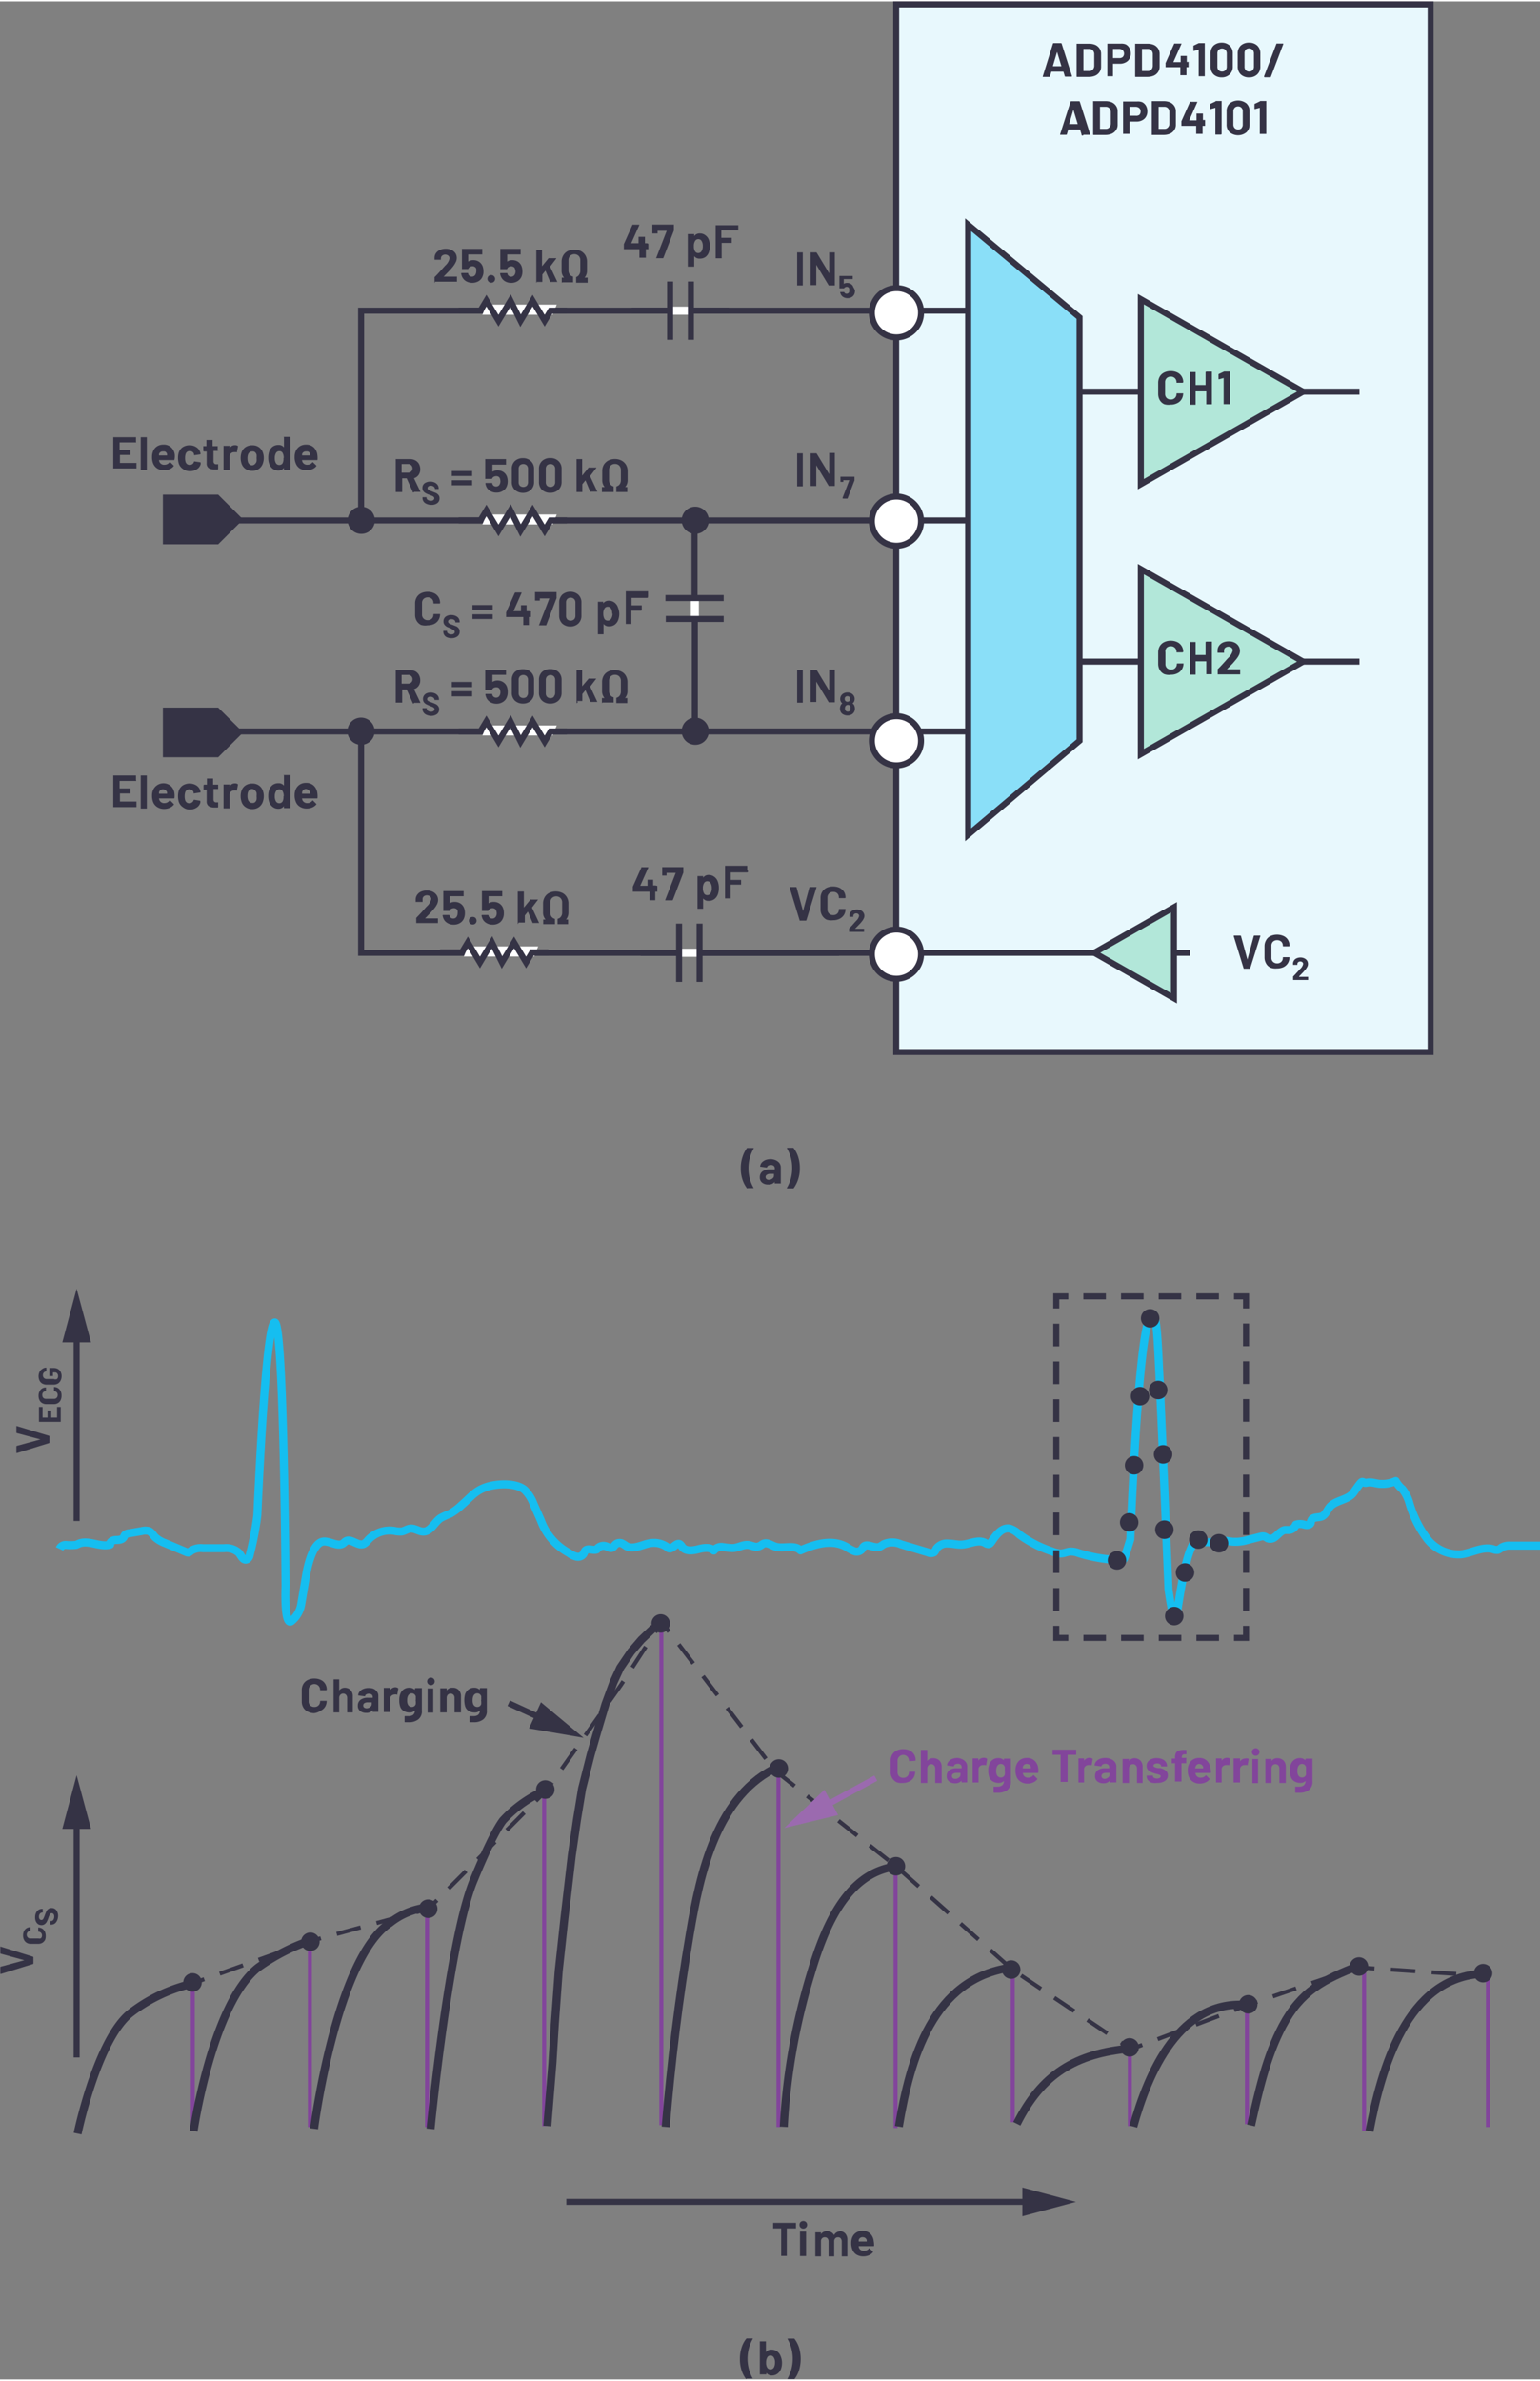 <svg id="bf116450-2628-442a-ab91-842bc42466fa" data-name="Layer 1" xmlns="http://www.w3.org/2000/svg" width="5.32in" height="8.22in" viewBox="0 0 191.74 295.9"><rect x="0" y="0" width="191.74" height="295.9" fill="#808080" stroke="none"/><polygon points="30.27 64.46 27.16 67.55 20.28 67.55 20.28 61.37 27.16 61.37 30.27 64.46" fill="#353345" fill-rule="evenodd"/><polygon points="30.27 90.96 27.16 94.05 20.28 94.05 20.28 87.87 27.16 87.87 30.27 90.96" fill="#353345" fill-rule="evenodd"/><rect x="111.58" y="0.37" width="66.54" height="130.36" fill="#e8f8fd" stroke="#353345" stroke-width="0.74"/><path d="M109.09,77.84" transform="translate(-0.9)" fill="none" stroke="#353345" stroke-miterlimit="14" stroke-width="0.75"/><line x1="128.38" y1="64.58" x2="86.61" y2="64.58" fill="none" stroke="#353345" stroke-miterlimit="14" stroke-width="0.75"/><line x1="122.51" y1="48.56" x2="169.26" y2="48.56" fill="none" stroke="#353345" stroke-miterlimit="14" stroke-width="0.75"/><path d="M142.94,37.81V60.07l20.2-11.51-20.2-11.51Z" transform="translate(-0.9)" fill="#b2e7d9" stroke="#353345" stroke-miterlimit="14" stroke-width="0.75"/><path d="M145.84,50.11a1.29,1.29,0,0,1-.55-.51,1.56,1.56,0,0,1-.19-.76V47.45a1.56,1.56,0,0,1,.19-.76,1.29,1.29,0,0,1,.55-.51,1.8,1.8,0,0,1,.82-.18,1.86,1.86,0,0,1,.81.17,1.25,1.25,0,0,1,.55.49,1.35,1.35,0,0,1,.2.73s0,0-.08.06l-.7,0h0a.05.05,0,0,1-.06-.06.67.67,0,0,0-.71-.7.71.71,0,0,0-.52.19.69.69,0,0,0-.19.51v1.44a.69.69,0,0,0,.19.51.71.71,0,0,0,.52.19.67.67,0,0,0,.71-.7s0-.06.07-.06l.7,0a.07.07,0,0,1,.06,0,.05.05,0,0,1,0,0,1.38,1.38,0,0,1-.2.73,1.25,1.25,0,0,1-.55.49,1.73,1.73,0,0,1-.81.18A1.8,1.8,0,0,1,145.84,50.11Z" transform="translate(-0.9)" fill="#353345"/><path d="M151.09,46.07s0,0,0,0h.7s0,0,0,0,0,0,0,0v4.06a.06.06,0,0,1,0,0l0,0h-.7l0,0a.06.06,0,0,1,0,0V48.52a0,0,0,0,0,0,0h-1.33a0,0,0,0,0,0,0v1.66s0,0,0,0l0,0h-.7l0,0s0,0,0,0V46.12a.05.05,0,0,1,0,0s0,0,0,0h.7a.06.06,0,0,1,0,0,.08.08,0,0,1,0,0v1.61a0,0,0,0,0,0,0H151a0,0,0,0,0,0,0V46.12S151.07,46.08,151.09,46.07Z" transform="translate(-0.9)" fill="#353345"/><path d="M153.23,46.05H154s0,0,.05,0,0,0,0,0v4.06a.06.06,0,0,1,0,0l-.05,0h-.7l-.05,0a.06.06,0,0,1,0,0V46.86h0l-.59.16h0s-.05,0-.05-.07l0-.52s0-.06.06-.08l.63-.29S153.19,46.05,153.23,46.05Z" transform="translate(-0.9)" fill="#353345"/><line x1="122.51" y1="82.15" x2="169.26" y2="82.15" fill="none" stroke="#353345" stroke-miterlimit="14" stroke-width="0.75"/><path d="M142.94,71.4V93.66l20.2-11.51-20.2-11.51Z" transform="translate(-0.9)" fill="#b2e7d9" stroke="#353345" stroke-miterlimit="14" stroke-width="0.75"/><path d="M145.84,83.7a1.29,1.29,0,0,1-.55-.51,1.56,1.56,0,0,1-.19-.76V81a1.56,1.56,0,0,1,.19-.76,1.29,1.29,0,0,1,.55-.51,1.8,1.8,0,0,1,.82-.18,1.86,1.86,0,0,1,.81.17,1.25,1.25,0,0,1,.55.49,1.35,1.35,0,0,1,.2.73s0,0-.08.06l-.7,0h0a.05.05,0,0,1-.06-.06.67.67,0,0,0-.71-.7.71.71,0,0,0-.52.19A.69.69,0,0,0,146,81v1.44a.69.69,0,0,0,.19.51.71.71,0,0,0,.52.19.67.67,0,0,0,.71-.7s0-.06.07-.06l.7,0a.07.07,0,0,1,.06,0,.05.05,0,0,1,0,0,1.38,1.38,0,0,1-.2.73,1.25,1.25,0,0,1-.55.49,1.73,1.73,0,0,1-.81.18A1.68,1.68,0,0,1,145.84,83.7Z" transform="translate(-0.9)" fill="#353345"/><path d="M151.09,79.66s0,0,0,0h.7s0,0,0,0,0,0,0,0v4.06a.06.06,0,0,1,0,0l0,0h-.7l0,0a.06.06,0,0,1,0,0V82.11a0,0,0,0,0,0,0h-1.33a0,0,0,0,0,0,0v1.66s0,0,0,0l0,0h-.7l0,0s0,0,0,0V79.71a.05.05,0,0,1,0,0s0,0,0,0h.7a.06.06,0,0,1,0,0,.08.08,0,0,1,0,0v1.61a0,0,0,0,0,0,0H151a0,0,0,0,0,0,0V79.71S151.07,79.67,151.09,79.66Z" transform="translate(-0.9)" fill="#353345"/><path d="M153.63,83.1s0,0,0,0h1.63l.05,0s0,0,0,.05v.59s0,0,0,0l-.05,0h-2.7l-.05,0a.06.06,0,0,1,0,0v-.56a.16.16,0,0,1,0-.09c.2-.19.4-.4.6-.62l.39-.43c.11-.13.22-.25.34-.37a1.79,1.79,0,0,0,.54-.9.45.45,0,0,0-.15-.35.65.65,0,0,0-.78,0,.46.46,0,0,0-.15.36V81a.06.06,0,0,1,0,.05l-.05,0h-.71l-.05,0s0,0,0-.05v-.28a1,1,0,0,1,.21-.58,1.18,1.18,0,0,1,.49-.38,1.73,1.73,0,0,1,.69-.13,1.6,1.6,0,0,1,.75.16,1.12,1.12,0,0,1,.48.43,1.13,1.13,0,0,1,.17.6,1.19,1.19,0,0,1-.12.51,2.82,2.82,0,0,1-.38.57l-.4.47-.65.66-.09.09A0,0,0,0,0,153.63,83.1Z" transform="translate(-0.9)" fill="#353345"/><polyline points="127.3 90.84 70.54 90.84 26.96 90.84" fill="none" stroke="#353345" stroke-miterlimit="14" stroke-width="0.75"/><line x1="27.79" y1="64.58" x2="85.98" y2="64.58" fill="none" stroke="#353345" stroke-miterlimit="14" stroke-width="0.75"/><polyline points="148.17 118.38 44.96 118.38 44.96 91.13" fill="none" stroke="#353345" stroke-miterlimit="14" stroke-width="0.75"/><path d="M88.9,64.58h0A1.44,1.44,0,1,0,87.46,66a1.42,1.42,0,0,0,1.44-1.41Z" transform="translate(-0.9)" fill="#353345" stroke="#353345" stroke-miterlimit="14.3" stroke-width="0.5"/><path d="M47.32,64.58h0A1.44,1.44,0,1,0,45.88,66a1.42,1.42,0,0,0,1.44-1.41Z" transform="translate(-0.9)" fill="#353345" stroke="#353345" stroke-miterlimit="14.3" stroke-width="0.5"/><path d="M88.9,90.84h0a1.44,1.44,0,1,0-1.44,1.41,1.42,1.42,0,0,0,1.44-1.41Z" transform="translate(-0.9)" fill="#353345" stroke="#353345" stroke-miterlimit="14.3" stroke-width="0.5"/><path d="M47.29,90.84h0a1.44,1.44,0,1,0-1.43,1.41,1.42,1.42,0,0,0,1.43-1.41Z" transform="translate(-0.9)" fill="#353345" stroke="#353345" stroke-miterlimit="14.3" stroke-width="0.5"/><path d="M53.31,77.58a1.33,1.33,0,0,1-.54-.51,1.49,1.49,0,0,1-.19-.77V74.92a1.45,1.45,0,0,1,.19-.76,1.27,1.27,0,0,1,.54-.51,1.81,1.81,0,0,1,.83-.18,1.78,1.78,0,0,1,.81.17,1.26,1.26,0,0,1,.54.48,1.38,1.38,0,0,1,.2.73s0,.06-.07.07l-.7,0h0s-.06,0-.06-.07a.69.69,0,0,0-.19-.51.73.73,0,0,0-.51-.19.74.74,0,0,0-.52.19.69.69,0,0,0-.2.51v1.45a.65.65,0,0,0,.2.5.69.69,0,0,0,.52.19.69.69,0,0,0,.51-.19.65.65,0,0,0,.19-.5.07.07,0,0,1,.08-.07l.7,0,.05,0a.08.08,0,0,1,0,0,1.41,1.41,0,0,1-.2.74,1.35,1.35,0,0,1-.54.49,1.92,1.92,0,0,1-.81.17A1.81,1.81,0,0,1,53.31,77.58Z" transform="translate(-0.9)" fill="#353345"/><path d="M56.59,79.14a.72.72,0,0,1-.37-.29.74.74,0,0,1-.13-.44v-.09a0,0,0,0,1,0,0l0,0h.46l0,0,0,0v.06a.32.32,0,0,0,.15.27.66.66,0,0,0,.4.11.46.46,0,0,0,.31-.09.28.28,0,0,0,.11-.22.24.24,0,0,0-.07-.16.43.43,0,0,0-.17-.12L57,78a4.45,4.45,0,0,1-.46-.18,1.14,1.14,0,0,1-.31-.27.66.66,0,0,1-.12-.41.74.74,0,0,1,.12-.42.76.76,0,0,1,.34-.27,1.19,1.19,0,0,1,.51-.1,1.33,1.33,0,0,1,.54.11.88.88,0,0,1,.38.3.85.85,0,0,1,.13.45v.06s0,0,0,0h-.53a.08.08,0,0,1,0,0v0a.37.37,0,0,0-.13-.29.57.57,0,0,0-.38-.11.45.45,0,0,0-.3.08.25.25,0,0,0-.1.22.23.23,0,0,0,.06.16.52.52,0,0,0,.18.13l.38.14.45.18A1.09,1.09,0,0,1,58,78a.61.61,0,0,1,.13.41.72.72,0,0,1-.28.6,1.18,1.18,0,0,1-.74.22A1.36,1.36,0,0,1,56.59,79.14Z" transform="translate(-0.9)" fill="#353345"/><path d="M59.72,75.69s0,0,0,0v-.58s0,0,0,0l.05,0h2.42l.05,0s0,0,0,0v.58s0,0,0,0a.05.05,0,0,1-.05,0H59.77A.05.05,0,0,1,59.72,75.69Zm0,1.16a.06.06,0,0,1,0,0v-.59a.06.06,0,0,1,0,0l.05,0h2.42l.05,0a.06.06,0,0,1,0,0v.59a.06.06,0,0,1,0,0l-.05,0H59.77Z" transform="translate(-0.9)" fill="#353345"/><path d="M67,75.9A.09.09,0,0,1,67,76v.6a.05.05,0,0,1,0,0s0,0,0,0h-.25s0,0,0,0v1s0,0,0,0,0,0,0,0h-.7s0,0,0,0a.08.08,0,0,1,0,0v-1a0,0,0,0,0,0,0H63.91s0,0,0,0,0,0,0,0v-.48a.34.34,0,0,1,0-.09l1.08-2.42a.1.1,0,0,1,.09-.06h.75l0,0a.08.08,0,0,1,0,.07l-1,2.25s0,0,0,0h.93a0,0,0,0,0,0,0v-.74a.08.08,0,0,1,0,0s0,0,0,0h.7s0,0,0,0,0,0,0,0v.74s0,0,0,0h.25Z" transform="translate(-0.9)" fill="#353345"/><path d="M68,77.63l1.3-3.35s0,0,0,0H68.11a0,0,0,0,0,0,0v.28s0,0,0,0l-.06,0h-.54l0,0a.06.06,0,0,1,0,0v-1a.14.14,0,0,1,0-.06.11.11,0,0,1,.06,0h2.62l0,0a.14.14,0,0,1,0,.06v.6a.29.29,0,0,1,0,.09l-1.29,3.38s0,0-.09,0H68C68,77.71,67.93,77.69,68,77.63Z" transform="translate(-0.9)" fill="#353345"/><path d="M70.9,77.41a1.35,1.35,0,0,1-.38-1V74.82a1.34,1.34,0,0,1,.38-1,1.49,1.49,0,0,1,1-.36,1.45,1.45,0,0,1,1,.36,1.31,1.31,0,0,1,.39,1v1.59a1.32,1.32,0,0,1-.39,1,1.41,1.41,0,0,1-1,.37A1.45,1.45,0,0,1,70.9,77.41Zm1.48-.52a.64.64,0,0,0,.16-.44V74.8a.62.62,0,0,0-.16-.44.63.63,0,0,0-.86,0,.62.62,0,0,0-.15.44v1.65a.63.63,0,0,0,.15.44.66.66,0,0,0,.86,0Z" transform="translate(-0.9)" fill="#353345"/><path d="M78,76.18a2.27,2.27,0,0,1-.12.75,1.29,1.29,0,0,1-.43.61,1.18,1.18,0,0,1-.74.22.82.82,0,0,1-.67-.3h0s0,0,0,0v1.29s0,0,0,0l0,0h-.7l0,0s0,0,0,0V74.7a.08.08,0,0,1,0,0l0,0H76l0,0a.05.05,0,0,1,0,0v.2s0,0,0,0h0a.83.83,0,0,1,.7-.33,1.16,1.16,0,0,1,.71.23,1.26,1.26,0,0,1,.44.65A2.18,2.18,0,0,1,78,76.18Zm-.88,0a1.22,1.22,0,0,0-.12-.6.47.47,0,0,0-.45-.26.43.43,0,0,0-.41.26,1.11,1.11,0,0,0-.13.6,1.35,1.35,0,0,0,.13.63.45.45,0,0,0,.41.23A.46.46,0,0,0,77,76.8,1.15,1.15,0,0,0,77.16,76.17Z" transform="translate(-0.9)" fill="#353345"/><path d="M81.53,74.22l0,0h-2a0,0,0,0,0,0,0v.93a0,0,0,0,0,0,0H80.8l0,0a.05.05,0,0,1,0,0v.58a.12.12,0,0,1-.08.08H79.51a0,0,0,0,0,0,0v1.65s0,0,0,0,0,0,0,0h-.7s0,0,0,0,0,0,0,0v-4a.07.07,0,0,1,0-.06l0,0h2.77l0,0a.14.14,0,0,1,0,.06v.58S81.54,74.2,81.53,74.22Z" transform="translate(-0.9)" fill="#353345"/><path d="M147.06,123.8V112.72l-9.93,5.66,9.93,5.66Z" transform="translate(-0.9)" fill="#b2e7d9" stroke="#353345" stroke-miterlimit="10" stroke-width="0.75"/><line x1="86.51" y1="76.99" x2="86.51" y2="74.25" fill="none" stroke="#fff"/><path d="M87.41,76.92V90.84m-3.62-14H91m-7.25-2.6H91m-3.63-9.67v9.68" transform="translate(-0.9)" fill="none" stroke="#353345" stroke-miterlimit="14.3" stroke-width="0.75"/><path d="M100.45,114.32l-1.24-4.06v0s0-.06.07-.06H100a.08.08,0,0,1,.08.06l.8,2.93a0,0,0,0,0,0,0,0,0,0,0,0,0,0l.79-2.93a.08.08,0,0,1,.08-.06h.74l.06,0a.06.06,0,0,1,0,.06l-1.25,4.06a.08.08,0,0,1-.08.06h-.76A.07.07,0,0,1,100.45,114.32Z" transform="translate(-0.9)" fill="#353345"/><path d="M103.79,114.25a1.42,1.42,0,0,1-.54-.52,1.45,1.45,0,0,1-.19-.76v-1.39a1.48,1.48,0,0,1,.19-.76,1.33,1.33,0,0,1,.54-.51,1.81,1.81,0,0,1,.83-.18,1.89,1.89,0,0,1,.81.17,1.45,1.45,0,0,1,.55.49,1.35,1.35,0,0,1,.19.73s0,.06-.07.06l-.7,0h0s-.06,0-.06-.07a.65.65,0,0,0-.7-.7.67.67,0,0,0-.72.7V113a.69.69,0,0,0,.2.5.69.69,0,0,0,.52.19.69.69,0,0,0,.51-.19.68.68,0,0,0,.19-.5c0-.05,0-.07.08-.07l.7,0,.05,0a.05.05,0,0,1,0,0,1.35,1.35,0,0,1-.19.73,1.37,1.37,0,0,1-.55.49,1.76,1.76,0,0,1-.81.18A1.81,1.81,0,0,1,103.79,114.25Z" transform="translate(-0.9)" fill="#353345"/><path d="M107.35,115.39h1.13l0,0v.39a.05.05,0,0,1,0,0h-1.86a.05.05,0,0,1,0,0v-.37a.09.09,0,0,1,0-.06c.13-.12.26-.26.4-.41l.25-.29.23-.25a1.17,1.17,0,0,0,.36-.6.29.29,0,0,0-.1-.23.36.36,0,0,0-.26-.09.39.39,0,0,0-.26.09.33.33,0,0,0-.1.24v.1a0,0,0,0,1,0,0l0,0h-.48l0,0a0,0,0,0,1,0,0v-.19a.65.65,0,0,1,.13-.38.75.75,0,0,1,.33-.25,1.14,1.14,0,0,1,.46-.09,1.12,1.12,0,0,1,.5.1.75.75,0,0,1,.32.29.7.7,0,0,1,.12.4.72.72,0,0,1-.09.34,1.55,1.55,0,0,1-.25.38,2.61,2.61,0,0,1-.27.31l-.43.44-.06.06Z" transform="translate(-0.9)" fill="#353345"/><path d="M155.73,120.3l-1.23-4v0s0-.06.07-.06h.75a.09.09,0,0,1,.09.06l.8,2.93v0a0,0,0,0,0,0,0l.79-2.93a.08.08,0,0,1,.08-.06h.74a.05.05,0,0,1,0,0s0,0,0,.06l-1.26,4a.07.07,0,0,1-.07.06h-.76S155.75,120.34,155.73,120.3Z" transform="translate(-0.9)" fill="#353345"/><path d="M159.08,120.23a1.21,1.21,0,0,1-.54-.51,1.5,1.5,0,0,1-.2-.77v-1.38a1.46,1.46,0,0,1,.2-.76,1.21,1.21,0,0,1,.54-.51,2,2,0,0,1,1.64,0,1.26,1.26,0,0,1,.54.48,1.38,1.38,0,0,1,.2.73s0,.06-.08.07l-.7,0h0s-.06,0-.06-.07a.69.69,0,0,0-.19-.51.74.74,0,0,0-.52-.19.75.75,0,0,0-.52.19.69.69,0,0,0-.19.51V119a.65.65,0,0,0,.19.5.72.72,0,0,0,.52.2.7.7,0,0,0,.52-.2.65.65,0,0,0,.19-.5.06.06,0,0,1,.07-.07l.7,0,.06,0a.08.08,0,0,1,0,0,1.41,1.41,0,0,1-.2.74,1.35,1.35,0,0,1-.54.49,1.94,1.94,0,0,1-.82.17A1.8,1.8,0,0,1,159.08,120.23Z" transform="translate(-0.9)" fill="#353345"/><path d="M162.64,121.37h1.13a.08.08,0,0,1,0,0v.39s0,0,0,0H161.9a0,0,0,0,1,0,0v-.37a.08.08,0,0,1,0-.06c.13-.13.27-.27.4-.42l.26-.28a2.73,2.73,0,0,1,.23-.25,1.17,1.17,0,0,0,.36-.6.28.28,0,0,0-.1-.23.42.42,0,0,0-.52,0,.29.29,0,0,0-.1.23v.1s0,0,0,0h-.54a.05.05,0,0,1,0,0v-.18a.73.73,0,0,1,.47-.64,1.14,1.14,0,0,1,.46-.09,1.07,1.07,0,0,1,.49.11.83.83,0,0,1,.33.28.8.8,0,0,1,.11.4.74.74,0,0,1-.08.35,2.23,2.23,0,0,1-.25.38l-.27.31-.43.44-.06.06S162.63,121.37,162.64,121.37Z" transform="translate(-0.9)" fill="#353345"/><path d="M133.48,9.33l-.18-.59a0,0,0,0,0,0,0H131.8s0,0,0,0l-.18.59a.07.07,0,0,1-.07.06h-.77a.05.05,0,0,1-.05,0s0,0,0-.06L132,5.25a.08.08,0,0,1,.08-.06H133a.08.08,0,0,1,.08.06l1.29,4.05a0,0,0,0,1,0,0s0,.06-.07.06h-.76S133.5,9.37,133.48,9.33ZM132,8.06h1.05s0,0,0,0l-.54-1.78,0,0,0,0L132,8S132,8.06,132,8.06Z" transform="translate(-0.9)" fill="#353345"/><path d="M134.94,9.36s0,0,0,0V5.26s0,0,0,0,0,0,.05,0h1.5a2,2,0,0,1,.79.15,1.27,1.27,0,0,1,.52.45,1.17,1.17,0,0,1,.19.67V8.11a1.15,1.15,0,0,1-.19.67,1.27,1.27,0,0,1-.52.45,2,2,0,0,1-.79.16H135A.05.05,0,0,1,134.94,9.36Zm.85-.7h.73a.58.58,0,0,0,.45-.19.71.71,0,0,0,.17-.49V6.6a.68.68,0,0,0-.17-.5.56.56,0,0,0-.46-.19h-.72a0,0,0,0,0,0,0V8.63A0,0,0,0,0,135.79,8.66Z" transform="translate(-0.9)" fill="#353345"/><path d="M141.06,5.34a1.13,1.13,0,0,1,.46.46,1.4,1.4,0,0,1,.17.68,1.24,1.24,0,0,1-.18.67,1.08,1.08,0,0,1-.48.44,1.46,1.46,0,0,1-.71.16h-.85a0,0,0,0,0,0,0V9.31a.08.08,0,0,1,0,0,.05.05,0,0,1,0,0h-.7a.05.05,0,0,1,0,0s0,0,0,0V5.25s0,0,0,0l0,0h1.69A1.45,1.45,0,0,1,141.06,5.34Zm-.38,1.58a.57.57,0,0,0,.17-.42.58.58,0,0,0-.17-.43.65.65,0,0,0-.45-.16h-.76a0,0,0,0,0,0,0V7.05a0,0,0,0,0,0,0h.76A.65.65,0,0,0,140.68,6.92Z" transform="translate(-0.9)" fill="#353345"/><path d="M142.23,9.36s0,0,0,0V5.26s0,0,0,0,0,0,.05,0h1.5a2,2,0,0,1,.79.15,1.27,1.27,0,0,1,.52.45,1.17,1.17,0,0,1,.19.67V8.11a1.15,1.15,0,0,1-.19.67,1.27,1.27,0,0,1-.52.45,2,2,0,0,1-.79.16h-1.5A.05.05,0,0,1,142.23,9.36Zm.85-.7h.73a.58.58,0,0,0,.45-.19.71.71,0,0,0,.17-.49V6.6a.68.68,0,0,0-.17-.5.56.56,0,0,0-.46-.19h-.72a0,0,0,0,0,0,0V8.63A0,0,0,0,0,143.08,8.66Z" transform="translate(-0.9)" fill="#353345"/><path d="M148.88,7.58a.08.08,0,0,1,0,0v.6a.08.08,0,0,1,0,0s0,0,0,0h-.26a0,0,0,0,0,0,0v1a.08.08,0,0,1,0,0s0,0-.05,0h-.71s0,0,0,0a.08.08,0,0,1,0,0v-1a0,0,0,0,0,0,0h-1.84a.05.05,0,0,1,0,0s0,0,0,0V7.75a.18.18,0,0,1,0-.09l1.08-2.42s0,0,.08,0h.75s0,0,.06,0,0,0,0,.06l-1,2.25v0l0,0h.91a0,0,0,0,0,0,0V6.78a.08.08,0,0,1,0,0l0,0h.71l.05,0a.08.08,0,0,1,0,0v.75a0,0,0,0,0,0,0h.26A.06.06,0,0,1,148.88,7.58Z" transform="translate(-0.9)" fill="#353345"/><path d="M150.17,5.19h.73a.06.06,0,0,1,0,0,.08.08,0,0,1,0,0V9.31a.08.08,0,0,1,0,0s0,0,0,0h-.71s0,0-.05,0a.08.08,0,0,1,0,0V6a0,0,0,0,0,0,0h0l-.59.16h0a.05.05,0,0,1-.06-.06V5.58s0-.07,0-.08l.63-.3Z" transform="translate(-0.9)" fill="#353345"/><path d="M152,9.08a1.33,1.33,0,0,1-.38-1V6.49a1.34,1.34,0,0,1,.38-1,1.49,1.49,0,0,1,1-.36,1.45,1.45,0,0,1,1,.36,1.31,1.31,0,0,1,.39,1V8.08a1.3,1.3,0,0,1-.39,1,1.41,1.41,0,0,1-1,.37A1.45,1.45,0,0,1,152,9.08Zm1.48-.52a.64.64,0,0,0,.16-.44V6.47a.64.64,0,0,0-.16-.44.63.63,0,0,0-.86,0,.63.63,0,0,0-.15.44V8.12a.63.63,0,0,0,.15.44.63.63,0,0,0,.86,0Z" transform="translate(-0.9)" fill="#353345"/><path d="M155.38,9.08a1.33,1.33,0,0,1-.38-1V6.49a1.34,1.34,0,0,1,.38-1,1.49,1.49,0,0,1,1.05-.36,1.45,1.45,0,0,1,1,.36,1.31,1.31,0,0,1,.39,1V8.08a1.3,1.3,0,0,1-.39,1,1.41,1.41,0,0,1-1,.37A1.45,1.45,0,0,1,155.38,9.08Zm1.48-.52a.64.64,0,0,0,.16-.44V6.47a.64.64,0,0,0-.16-.44A.63.63,0,0,0,156,6a.63.63,0,0,0-.15.44V8.12a.63.63,0,0,0,.15.44.63.63,0,0,0,.86,0Z" transform="translate(-0.9)" fill="#353345"/><path d="M158.29,9.3l1.54-4.06s0,0,.08,0h.7c.06,0,.08,0,.06.08l-1.54,4.06a.08.08,0,0,1-.09.06h-.69Q158.26,9.39,158.29,9.3Z" transform="translate(-0.9)" fill="#353345"/><path d="M135.55,16.53l-.18-.59s0,0,0,0h-1.47s0,0,0,0l-.17.59a.08.08,0,0,1-.08.06h-.76a.05.05,0,0,1,0,0s0,0,0-.06l1.3-4.05a.07.07,0,0,1,.07-.06h1s.06,0,.08.06l1.29,4.05a0,0,0,0,1,0,0s0,.06-.07.06h-.76A.08.08,0,0,1,135.55,16.53Zm-1.47-1.27h1s0,0,0,0l-.54-1.78s0,0,0,0l0,0-.53,1.78S134.05,15.26,134.08,15.26Z" transform="translate(-0.9)" fill="#353345"/><path d="M137,16.56s0,0,0,0V12.46s0,0,0-.05,0,0,.05,0h1.5a2,2,0,0,1,.79.15,1.27,1.27,0,0,1,.52.45,1.17,1.17,0,0,1,.19.67v1.65a1.15,1.15,0,0,1-.19.67,1.27,1.27,0,0,1-.52.45,2,2,0,0,1-.79.16h-1.5A.05.05,0,0,1,137,16.56Zm.85-.7h.73a.55.55,0,0,0,.44-.19.67.67,0,0,0,.18-.49V13.8a.72.72,0,0,0-.17-.5.58.58,0,0,0-.46-.19h-.72a0,0,0,0,0,0,0v2.69A0,0,0,0,0,137.86,15.86Z" transform="translate(-0.9)" fill="#353345"/><path d="M143.12,12.54a1.16,1.16,0,0,1,.47.46,1.39,1.39,0,0,1,.16.68,1.24,1.24,0,0,1-.17.67,1.08,1.08,0,0,1-.48.44,1.46,1.46,0,0,1-.71.16h-.85a0,0,0,0,0,0,0v1.53a.08.08,0,0,1,0,0s0,0-.05,0h-.7a.07.07,0,0,1-.06,0,.08.08,0,0,1,0,0V12.45a.08.08,0,0,1,0,0l.06,0h1.69A1.41,1.41,0,0,1,143.12,12.54Zm-.37,1.58a.57.57,0,0,0,.16-.42.57.57,0,0,0-.16-.43.69.69,0,0,0-.45-.16h-.76a0,0,0,0,0,0,0v1.11a0,0,0,0,0,0,0h.76A.69.69,0,0,0,142.75,14.12Z" transform="translate(-0.9)" fill="#353345"/><path d="M144.3,16.56s0,0,0,0V12.46s0,0,0-.05,0,0,0,0h1.5a2,2,0,0,1,.79.15,1.27,1.27,0,0,1,.52.45,1.17,1.17,0,0,1,.19.67v1.65a1.15,1.15,0,0,1-.19.67,1.27,1.27,0,0,1-.52.45,2,2,0,0,1-.79.16h-1.5A.05.05,0,0,1,144.3,16.56Zm.85-.7h.73a.55.55,0,0,0,.44-.19.67.67,0,0,0,.18-.49V13.8a.72.72,0,0,0-.17-.5.58.58,0,0,0-.46-.19h-.72a0,0,0,0,0,0,0v2.69A0,0,0,0,0,145.15,15.86Z" transform="translate(-0.9)" fill="#353345"/><path d="M150.94,14.78s0,0,0,.05v.6s0,0,0,.05a.05.05,0,0,1-.05,0h-.26a0,0,0,0,0,0,0v1s0,0,0,0a.05.05,0,0,1-.05,0h-.7a.05.05,0,0,1-.05,0,.08.08,0,0,1,0,0v-1a0,0,0,0,0,0,0h-1.84a.05.05,0,0,1,0,0s0,0,0-.05V15a.34.34,0,0,1,0-.09l1.08-2.42a.09.09,0,0,1,.09,0h.75s0,0,.05,0,0,0,0,.06l-1,2.25s0,0,0,0l0,0h.91a0,0,0,0,0,0,0V14a.08.08,0,0,1,0-.05l.05,0h.7l.05,0s0,0,0,.05v.75a0,0,0,0,0,0,0h.26S150.93,14.76,150.94,14.78Z" transform="translate(-0.9)" fill="#353345"/><path d="M152.24,12.39H153s0,0,0,0a.05.05,0,0,1,0,.05v4.05a.12.12,0,0,1-.08.08h-.7a.05.05,0,0,1,0,0,.08.08,0,0,1,0,0V13.23s0,0,0,0h0l-.59.16h0a.05.05,0,0,1-.06-.06l0-.52a.08.08,0,0,1,.06-.08l.63-.3Z" transform="translate(-0.9)" fill="#353345"/><path d="M154,16.28a1.3,1.3,0,0,1-.38-1V13.69a1.3,1.3,0,0,1,.38-1,1.7,1.7,0,0,1,2.09,0,1.31,1.31,0,0,1,.39,1v1.59a1.3,1.3,0,0,1-.39,1,1.66,1.66,0,0,1-2.09,0Zm1.47-.52a.6.6,0,0,0,.16-.44V13.67a.6.6,0,0,0-.16-.44.56.56,0,0,0-.42-.17.58.58,0,0,0-.43.17.64.64,0,0,0-.16.44v1.65a.64.64,0,0,0,.16.44.58.58,0,0,0,.43.17A.56.56,0,0,0,155.5,15.76Z" transform="translate(-0.9)" fill="#353345"/><path d="M157.78,12.39h.73a.06.06,0,0,1,.05,0,.08.08,0,0,1,0,.05v4.05a.08.08,0,0,1,0,0s0,0-.05,0h-.71l-.05,0a.08.08,0,0,1,0,0V13.23a0,0,0,0,0,0,0h0l-.6.16h0a.05.05,0,0,1-.06-.06v-.52s0-.07.05-.08l.63-.3Z" transform="translate(-0.9)" fill="#353345"/><polygon points="68.81 65.08 60.06 65.08 60.56 63.84 69.31 63.84 68.81 65.08 68.81 65.08" fill="#fff"/><polyline points="70.58 64.58 68.56 64.58 67.81 65.83 66.31 63.34 64.81 65.83 63.56 63.34 62.06 65.83 60.56 63.34 59.81 64.58 57.1 64.58" fill="none" stroke="#353345" stroke-miterlimit="14" stroke-width="0.75"/><path d="M52.28,61l-.75-1.66s0,0,0,0h-.56a0,0,0,0,0,0,0V61s0,0,0,.05l-.05,0h-.7l-.05,0s0,0,0-.05V57a.06.06,0,0,1,0-.05l.05,0h1.71a1.37,1.37,0,0,1,.68.16,1.12,1.12,0,0,1,.45.44,1.41,1.41,0,0,1,.16.67,1.18,1.18,0,0,1-.21.7,1.06,1.06,0,0,1-.57.41s0,0,0,0l.81,1.7a0,0,0,0,1,0,0s0,0-.06,0h-.74A.08.08,0,0,1,52.28,61ZM50.9,57.64v1a0,0,0,0,0,0,0h.79a.58.58,0,0,0,.41-.15.56.56,0,0,0,0-.78.58.58,0,0,0-.41-.15h-.79A0,0,0,0,0,50.9,57.64Z" transform="translate(-0.9)" fill="#353345"/><path d="M54,62.51a.78.78,0,0,1-.37-.29.76.76,0,0,1-.13-.44v-.09s0,0,0,0l0,0H54l0,0s0,0,0,0v.06a.32.32,0,0,0,.15.27.68.68,0,0,0,.4.11.46.46,0,0,0,.31-.09.28.28,0,0,0,.11-.22.19.19,0,0,0-.07-.16.43.43,0,0,0-.17-.12l-.35-.14a2.43,2.43,0,0,1-.45-.19.9.9,0,0,1-.32-.26.69.69,0,0,1-.12-.41.7.7,0,0,1,.47-.69,1.12,1.12,0,0,1,.5-.1,1.2,1.2,0,0,1,.55.11.91.91,0,0,1,.37.3.77.77,0,0,1,.13.45v.06a0,0,0,0,1,0,0l0,0h-.46l0,0a0,0,0,0,1,0,0v0a.37.37,0,0,0-.14-.29.56.56,0,0,0-.38-.12.48.48,0,0,0-.29.08.28.28,0,0,0-.11.22.24.24,0,0,0,.06.17.39.39,0,0,0,.19.12l.37.15.45.18a1,1,0,0,1,.29.24.61.61,0,0,1,.13.41.71.71,0,0,1-.27.59,1.17,1.17,0,0,1-.75.22A1.37,1.37,0,0,1,54,62.51Z" transform="translate(-0.9)" fill="#353345"/><path d="M57.15,59.06a.08.08,0,0,1,0-.05v-.58a.08.08,0,0,1,0,0s0,0,.05,0h2.42a.07.07,0,0,1,.06,0,.08.08,0,0,1,0,0V59a.08.08,0,0,1,0,.05.07.07,0,0,1-.06,0H57.2S57.16,59.08,57.15,59.06Zm0,1.15a.08.08,0,0,1,0-.05v-.58a.08.08,0,0,1,0,0l.05,0h2.42l.06,0a.08.08,0,0,1,0,0v.58a.08.08,0,0,1,0,.05.07.07,0,0,1-.06,0H57.2S57.16,60.23,57.15,60.21Z" transform="translate(-0.9)" fill="#353345"/><path d="M64.11,59.74a1.63,1.63,0,0,1-.1.55,1.17,1.17,0,0,1-.49.61,1.45,1.45,0,0,1-.81.22,1.41,1.41,0,0,1-.8-.22,1.13,1.13,0,0,1-.49-.59,2,2,0,0,1-.09-.33v0s0-.06.07-.06h.73a.07.07,0,0,1,.07.06s0,0,0,.06,0,0,0,0a.55.55,0,0,0,.18.24.51.51,0,0,0,.28.08.53.53,0,0,0,.3-.09.52.52,0,0,0,.18-.25.68.68,0,0,0,.06-.31,1,1,0,0,0-.05-.31.45.45,0,0,0-.17-.25.55.55,0,0,0-.29-.08.69.69,0,0,0-.32.08.41.41,0,0,0-.19.2.08.08,0,0,1-.08.06h-.73a.07.07,0,0,1-.06,0,.08.08,0,0,1,0-.05V57s0,0,0-.05l.06,0h2.47l.06,0s0,0,0,.05v.58a.14.14,0,0,1,0,.06l-.06,0H62.21a0,0,0,0,0,0,0v.88s0,0,0,0a1.18,1.18,0,0,1,.62-.17,1.31,1.31,0,0,1,.74.21,1.16,1.16,0,0,1,.45.59A1.88,1.88,0,0,1,64.11,59.74Z" transform="translate(-0.9)" fill="#353345"/><path d="M65,60.78a1.36,1.36,0,0,1-.38-1V58.19a1.31,1.31,0,0,1,.38-1A1.45,1.45,0,0,1,66,56.83a1.41,1.41,0,0,1,1,.37,1.28,1.28,0,0,1,.39,1v1.58a1.33,1.33,0,0,1-.39,1,1.45,1.45,0,0,1-1,.37A1.49,1.49,0,0,1,65,60.78Zm1.48-.52a.65.65,0,0,0,.16-.45V58.16a.64.64,0,0,0-.16-.44.66.66,0,0,0-.86,0,.63.63,0,0,0-.15.44v1.65a.64.64,0,0,0,.15.45.66.66,0,0,0,.86,0Z" transform="translate(-0.9)" fill="#353345"/><path d="M68.38,60.78a1.36,1.36,0,0,1-.38-1V58.19a1.31,1.31,0,0,1,.38-1,1.45,1.45,0,0,1,1.05-.37,1.41,1.41,0,0,1,1,.37,1.28,1.28,0,0,1,.39,1v1.58a1.33,1.33,0,0,1-.39,1,1.45,1.45,0,0,1-1,.37A1.49,1.49,0,0,1,68.38,60.78Zm1.48-.52a.65.65,0,0,0,.16-.45V58.16a.64.64,0,0,0-.16-.44.66.66,0,0,0-.86,0,.63.63,0,0,0-.15.44v1.65a.64.64,0,0,0,.15.45.66.66,0,0,0,.86,0Z" transform="translate(-0.9)" fill="#353345"/><path d="M72.68,61.06s0,0,0-.05V57a.06.06,0,0,1,0-.05l0,0h.7l0,0s0,0,0,.05v2s0,0,0,0h0l.81-1a.12.12,0,0,1,.09,0h.8s.06,0,.06,0a.06.06,0,0,1,0,.05l-.76,1a0,0,0,0,0,0,.05l.89,1.9a0,0,0,0,1,0,0s0,0-.06,0h-.74a.11.11,0,0,1-.09,0l-.59-1.41h0l-.39.48s0,0,0,0V61a.08.08,0,0,1,0,.05l0,0h-.7Z" transform="translate(-0.9)" fill="#353345"/><path d="M75.84,61.06a.08.08,0,0,1,0-.05v-.58a.08.08,0,0,1,0,0,.09.09,0,0,1,.06,0h.28s0,0,0,0a1.32,1.32,0,0,1-.3-.88v-1.1a1.57,1.57,0,0,1,.19-.79,1.5,1.5,0,0,1,.56-.53,1.8,1.8,0,0,1,.82-.19,1.78,1.78,0,0,1,.83.19,1.43,1.43,0,0,1,.56.53,1.57,1.57,0,0,1,.2.79v1.1a1.28,1.28,0,0,1-.31.88s0,0,0,0H79s0,0,0,0a.08.08,0,0,1,0,0V61a.08.08,0,0,1,0,.05l0,0H77.68l-.05,0a.08.08,0,0,1,0-.05V60.4s0-.06.07-.07a.7.7,0,0,0,.36-.26.88.88,0,0,0,.14-.49V58.32a.8.8,0,0,0-.2-.56.73.73,0,0,0-.54-.21.71.71,0,0,0-.53.21.8.8,0,0,0-.2.56v1.26a.79.79,0,0,0,.15.49.63.63,0,0,0,.36.26.08.08,0,0,1,.06.08V61a.08.08,0,0,1,0,.05l-.05,0H75.9Z" transform="translate(-0.9)" fill="#353345"/><polygon points="68.81 91.34 60.06 91.34 60.56 90.09 69.31 90.09 68.81 91.34 68.81 91.34" fill="#fff"/><polyline points="70.58 90.84 68.56 90.84 67.81 92.09 66.31 89.59 64.81 92.09 63.56 89.59 62.06 92.09 60.56 89.59 59.81 90.84 57.1 90.84" fill="none" stroke="#353345" stroke-miterlimit="14" stroke-width="0.75"/><path d="M52.28,87.28l-.75-1.66s0,0,0,0h-.56a0,0,0,0,0,0,0v1.63s0,0,0,0a.05.05,0,0,1-.05,0h-.7a.05.05,0,0,1-.05,0s0,0,0,0V83.21s0,0,0,0,0,0,.05,0h1.71a1.48,1.48,0,0,1,.68.15,1.15,1.15,0,0,1,.45.45,1.4,1.4,0,0,1,.16.66,1.16,1.16,0,0,1-.21.7,1.06,1.06,0,0,1-.57.41s0,0,0,0l.81,1.7a.08.08,0,0,1,0,0s0,0-.06,0h-.74A.08.08,0,0,1,52.28,87.28ZM50.9,83.89v1a0,0,0,0,0,0,0h.79a.58.58,0,0,0,.41-.15.53.53,0,0,0,.16-.39.53.53,0,0,0-.57-.55h-.79A0,0,0,0,0,50.9,83.89Z" transform="translate(-0.9)" fill="#353345"/><path d="M54,88.77a.8.8,0,0,1-.37-.3.72.72,0,0,1-.13-.44v-.09a0,0,0,0,1,0,0h.53a0,0,0,0,1,0,0V88a.32.32,0,0,0,.15.27.61.61,0,0,0,.4.11.46.46,0,0,0,.31-.09.28.28,0,0,0,.11-.22.2.2,0,0,0-.07-.16.83.83,0,0,0-.17-.12l-.35-.13L54,87.47a1,1,0,0,1-.32-.26.71.71,0,0,1-.12-.41.74.74,0,0,1,.12-.42A.76.76,0,0,1,54,86.1a1.27,1.27,0,0,1,.5-.1,1.35,1.35,0,0,1,.55.11.91.91,0,0,1,.37.3.77.77,0,0,1,.13.45v.06s0,0,0,0H55s0,0,0,0v0a.35.35,0,0,0-.14-.28.56.56,0,0,0-.38-.12.42.42,0,0,0-.29.08.25.25,0,0,0-.11.22.27.27,0,0,0,.06.17.62.62,0,0,0,.19.12l.37.14a3.58,3.58,0,0,1,.45.19.73.73,0,0,1,.29.24.59.59,0,0,1,.13.41.72.72,0,0,1-.27.59,1.24,1.24,0,0,1-.75.22A1.56,1.56,0,0,1,54,88.77Z" transform="translate(-0.9)" fill="#353345"/><path d="M57.15,85.32s0,0,0,0v-.59s0,0,0-.05l.05,0h2.42l.06,0s0,0,0,.05v.59s0,0,0,0l-.06,0H57.2Zm0,1.15s0,0,0,0v-.58a.14.14,0,0,1,0-.06l.05,0h2.42l.06,0a.14.14,0,0,1,0,.06v.58s0,0,0,0l-.06,0H57.2Z" transform="translate(-0.9)" fill="#353345"/><path d="M64.11,86a1.54,1.54,0,0,1-.1.55,1.13,1.13,0,0,1-.49.61,1.45,1.45,0,0,1-.81.23,1.5,1.5,0,0,1-.8-.22,1.2,1.2,0,0,1-.49-.6,1.59,1.59,0,0,1-.09-.33h0a.06.06,0,0,1,.07-.07h.73s.06,0,.07.07,0,0,0,.06l0,0a.45.45,0,0,0,.18.24.45.45,0,0,0,.28.09.53.53,0,0,0,.3-.09.55.55,0,0,0,.18-.26.68.68,0,0,0,.06-.31,1,1,0,0,0-.05-.31.46.46,0,0,0-.17-.24.47.47,0,0,0-.29-.08.68.68,0,0,0-.32.07.42.42,0,0,0-.19.21.08.08,0,0,1-.08.06h-.73l-.06,0s0,0,0-.05V83.21a.08.08,0,0,1,0,0,.07.07,0,0,1,.06,0h2.47a.07.07,0,0,1,.06,0,.08.08,0,0,1,0,0v.58a.08.08,0,0,1,0,0l-.06,0H62.21a0,0,0,0,0,0,0v.89s0,0,0,0a1.1,1.1,0,0,1,.62-.18,1.24,1.24,0,0,1,.74.22,1.14,1.14,0,0,1,.45.58A2,2,0,0,1,64.11,86Z" transform="translate(-0.9)" fill="#353345"/><path d="M65,87a1.33,1.33,0,0,1-.38-1V84.44a1.34,1.34,0,0,1,.38-1A1.49,1.49,0,0,1,66,83.09a1.45,1.45,0,0,1,1,.36,1.31,1.31,0,0,1,.39,1V86a1.3,1.3,0,0,1-.39,1,1.41,1.41,0,0,1-1,.37A1.45,1.45,0,0,1,65,87Zm1.48-.52a.64.64,0,0,0,.16-.44V84.42a.64.64,0,0,0-.16-.44.63.63,0,0,0-.86,0,.63.63,0,0,0-.15.44v1.65a.63.63,0,0,0,.15.44.63.63,0,0,0,.86,0Z" transform="translate(-0.9)" fill="#353345"/><path d="M68.38,87A1.33,1.33,0,0,1,68,86V84.44a1.34,1.34,0,0,1,.38-1,1.49,1.49,0,0,1,1.05-.36,1.45,1.45,0,0,1,1,.36,1.31,1.31,0,0,1,.39,1V86a1.3,1.3,0,0,1-.39,1,1.41,1.41,0,0,1-1,.37A1.45,1.45,0,0,1,68.38,87Zm1.48-.52a.64.64,0,0,0,.16-.44V84.42a.64.64,0,0,0-.16-.44A.63.63,0,0,0,69,84a.63.63,0,0,0-.15.44v1.65a.63.63,0,0,0,.15.44.63.63,0,0,0,.86,0Z" transform="translate(-0.9)" fill="#353345"/><path d="M72.68,87.31s0,0,0,0V83.21s0,0,0,0,0,0,0,0h.7s0,0,0,0a.08.08,0,0,1,0,0v2h0l.81-.95a.18.18,0,0,1,.09,0h.8s.06,0,.06,0a.06.06,0,0,1,0,0l-.76,1a0,0,0,0,0,0,0l.89,1.9a.08.08,0,0,1,0,0s0,0-.06,0h-.74a.1.1,0,0,1-.09-.06l-.59-1.4a0,0,0,0,0,0,0s0,0,0,0l-.39.48s0,0,0,0v.87a.08.08,0,0,1,0,0,.05.05,0,0,1,0,0h-.7A.05.05,0,0,1,72.68,87.31Z" transform="translate(-0.9)" fill="#353345"/><path d="M75.84,87.31a.08.08,0,0,1,0,0v-.58a.08.08,0,0,1,0-.05l.06,0h.26s0,0,0,0a0,0,0,0,0,0,0,1.3,1.3,0,0,1-.3-.88v-1.1a1.55,1.55,0,0,1,.19-.78,1.36,1.36,0,0,1,.56-.53,1.89,1.89,0,0,1,1.65,0,1.3,1.3,0,0,1,.56.53,1.56,1.56,0,0,1,.2.78v1.1a1.26,1.26,0,0,1-.31.88,0,0,0,0,0,0,0s0,0,0,0H79l0,0a.08.08,0,0,1,0,.05v.58a.08.08,0,0,1,0,0s0,0,0,0H77.68s0,0-.05,0a.08.08,0,0,1,0,0v-.6a.08.08,0,0,1,.07-.08.65.65,0,0,0,.36-.26.85.85,0,0,0,.14-.48V84.58A.78.78,0,0,0,78,84a.73.73,0,0,0-.54-.21.71.71,0,0,0-.53.21.78.78,0,0,0-.2.56v1.26a.76.76,0,0,0,.15.48.6.6,0,0,0,.36.27.07.07,0,0,1,.06.07v.6a.08.08,0,0,1,0,0,.05.05,0,0,1-.05,0H75.9A.09.09,0,0,1,75.84,87.31Z" transform="translate(-0.9)" fill="#353345"/><path d="M100.15,35.39s0,0,0,0V31.29a.07.07,0,0,1,0-.06l0,0h.7l0,0a.07.07,0,0,1,0,.06v4.05s0,0,0,0,0,0,0,0h-.7S100.16,35.41,100.15,35.39Z" transform="translate(-0.9)" fill="#353345"/><path d="M104.14,31.23l0,0h.7l0,0a.07.07,0,0,1,0,.06v4.05s0,0,0,0,0,0,0,0h-.68a.08.08,0,0,1-.08,0l-1.55-2.57,0,0s0,0,0,0v2.53a.08.08,0,0,1,0,0s0,0,0,0h-.7s0,0,0,0,0,0,0,0V31.29a.07.07,0,0,1,0-.06l0,0h.68a.09.09,0,0,1,.08.05l1.55,2.56h0s0,0,0,0V31.29A.07.07,0,0,1,104.14,31.23Z" transform="translate(-0.9)" fill="#353345"/><path d="M107.35,36a1.1,1.1,0,0,1-.06.37.79.79,0,0,1-.32.4,1,1,0,0,1-.55.15,1,1,0,0,1-.53-.14.76.76,0,0,1-.33-.4.79.79,0,0,1-.06-.22h0s0,0,0,0H106s0,0,0,0l0,0v0a.4.4,0,0,0,.12.16.3.3,0,0,0,.19.05.31.31,0,0,0,.19-.06.34.34,0,0,0,.13-.16.65.65,0,0,0,0-.21.46.46,0,0,0,0-.21.26.26,0,0,0-.11-.16.34.34,0,0,0-.2-.06.36.36,0,0,0-.2.06.24.24,0,0,0-.13.13.05.05,0,0,1-.06,0h-.52a.05.05,0,0,1,0,0V34.16l0,0,0,0h1.66l0,0a0,0,0,0,1,0,0v.39a0,0,0,0,1,0,0l0,0h-1.12s0,0,0,0v.59s0,0,0,0a.72.72,0,0,1,.41-.11.84.84,0,0,1,.5.14.72.72,0,0,1,.29.39A1.31,1.31,0,0,1,107.35,36Z" transform="translate(-0.9)" fill="#353345"/><path d="M100.15,60.34s0,0,0-.05V56.23a.06.06,0,0,1,0,0l0,0h.7l0,0a.06.06,0,0,1,0,0v4.06s0,0,0,.05l0,0h-.7Z" transform="translate(-0.9)" fill="#353345"/><path d="M104.14,56.18l0,0h.7l0,0a.06.06,0,0,1,0,0v4.06s0,0,0,.05l0,0h-.68a.07.07,0,0,1-.08,0l-1.55-2.57h0s0,0,0,0v2.53a.08.08,0,0,1,0,.05l0,0h-.7l0,0s0,0,0-.05V56.23a.06.06,0,0,1,0,0l0,0h.68a.09.09,0,0,1,.08.05l1.55,2.55s0,0,0,0,0,0,0,0V56.23A.06.06,0,0,1,104.14,56.18Z" transform="translate(-0.9)" fill="#353345"/><path d="M105.79,61.8l.86-2.23s0,0,0,0h-.75s0,0,0,0v.21l0,0h-.36l0,0a0,0,0,0,1,0,0v-.64s0,0,0,0l0,0h1.75l0,0s0,0,0,0v.4s0,0,0,.06l-.87,2.26a.05.05,0,0,1,0,0h-.5S105.77,61.84,105.79,61.8Z" transform="translate(-0.9)" fill="#353345"/><path d="M100.15,87.31s0,0,0,0V83.21s0,0,0,0,0,0,0,0h.7s0,0,0,0,0,0,0,0v4.05s0,0,0,0a.05.05,0,0,1,0,0h-.7A.05.05,0,0,1,100.15,87.31Z" transform="translate(-0.9)" fill="#353345"/><path d="M104.14,83.16s0,0,0,0h.7s0,0,0,0,0,0,0,0v4.05s0,0,0,0a.05.05,0,0,1,0,0h-.68a.09.09,0,0,1-.08,0l-1.55-2.57,0,0a0,0,0,0,0,0,0v2.53a.08.08,0,0,1,0,0,.05.05,0,0,1,0,0h-.7a.05.05,0,0,1,0,0s0,0,0,0V83.21s0,0,0,0,0,0,0,0h.68a.08.08,0,0,1,.08,0l1.55,2.56s0,0,0,0,0,0,0,0V83.21S104.12,83.17,104.14,83.16Z" transform="translate(-0.9)" fill="#353345"/><path d="M107.34,88a.78.78,0,0,1-.1.41.76.76,0,0,1-.32.32,1,1,0,0,1-.51.12,1.06,1.06,0,0,1-.5-.12.72.72,0,0,1-.34-.33.91.91,0,0,1-.09-.41,1,1,0,0,1,.09-.41.55.55,0,0,1,.2-.23,0,0,0,0,0,0,0,.51.51,0,0,1-.16-.19.65.65,0,0,1-.1-.36.77.77,0,0,1,.16-.48.83.83,0,0,1,.31-.24,1,1,0,0,1,.43-.09,1,1,0,0,1,.44.09.89.89,0,0,1,.3.24.77.77,0,0,1,.06.85.73.73,0,0,1-.17.18,0,0,0,0,0,0,0,.52.52,0,0,1,.21.23A1,1,0,0,1,107.34,88Zm-.57-.06a.54.54,0,0,0,0-.24.36.36,0,0,0-.61,0,.55.55,0,0,0,0,.52.32.32,0,0,0,.29.15.31.31,0,0,0,.29-.14A.47.47,0,0,0,106.77,88Zm-.7-1.15a.46.46,0,0,0,.05.21.37.37,0,0,0,.58,0,.36.36,0,0,0,0-.21.33.33,0,0,0,0-.17.25.25,0,0,0-.12-.13.43.43,0,0,0-.36,0,.37.37,0,0,0-.12.13A.53.53,0,0,0,106.07,86.81Z" transform="translate(-0.9)" fill="#353345"/><polyline points="127.3 38.48 76.54 38.48 44.96 38.48 44.96 64.26" fill="none" stroke="#353345" stroke-miterlimit="14" stroke-width="0.75"/><polygon points="68.81 38.98 60.06 38.98 60.56 37.73 69.31 37.73 68.81 38.98 68.81 38.98" fill="#fff"/><polyline points="70.58 38.48 68.56 38.48 67.81 39.73 66.31 37.23 64.81 39.73 63.56 37.23 62.06 39.73 60.56 37.23 59.81 38.48 57.1 38.48" fill="none" stroke="#353345" stroke-miterlimit="14" stroke-width="0.75"/><path d="M56.08,34.24h1.65a.07.07,0,0,1,.06,0,.08.08,0,0,1,0,0v.58a.08.08,0,0,1,0,.05.07.07,0,0,1-.06,0H55A.06.06,0,0,1,55,35a.08.08,0,0,1,0-.05v-.55a.13.13,0,0,1,0-.09c.19-.19.4-.4.6-.63l.38-.42.34-.38a1.68,1.68,0,0,0,.55-.9.43.43,0,0,0-.15-.34.61.61,0,0,0-.78,0,.45.45,0,0,0-.15.35v.15a.08.08,0,0,1,0,0,.05.05,0,0,1-.05,0H55a.05.05,0,0,1,0,0,.08.08,0,0,1,0,0v-.28a1,1,0,0,1,.2-.57,1.19,1.19,0,0,1,.5-.38,1.67,1.67,0,0,1,.69-.13,1.72,1.72,0,0,1,.74.15,1.29,1.29,0,0,1,.49.43,1.13,1.13,0,0,1,0,1.12,2.74,2.74,0,0,1-.37.57,5.87,5.87,0,0,1-.41.46l-.64.66-.09.09A0,0,0,0,0,56.08,34.24Z" transform="translate(-0.9)" fill="#353345"/><path d="M61.09,33.63a1.38,1.38,0,0,1-.1.55,1.16,1.16,0,0,1-.48.61,1.57,1.57,0,0,1-1.62,0,1.25,1.25,0,0,1-.49-.6,1.59,1.59,0,0,1-.09-.33h0s0-.07.07-.07h.73s.06,0,.08.07,0,0,0,.06l0,0a.55.55,0,0,0,.18.24.46.46,0,0,0,.28.08.51.51,0,0,0,.3-.09.52.52,0,0,0,.18-.25.68.68,0,0,0,.06-.31.75.75,0,0,0,0-.31.36.36,0,0,0-.17-.24.48.48,0,0,0-.29-.09.65.65,0,0,0-.31.08.41.41,0,0,0-.2.21.07.07,0,0,1-.07.06h-.74a.05.05,0,0,1,0,0s0,0,0-.05V30.85a.07.07,0,0,1,0-.06l0,0h2.48l.05,0a.14.14,0,0,1,0,.06v.58s0,0,0,.05l-.05,0H59.19a0,0,0,0,0,0,0v.89s0,0,0,0a1.11,1.11,0,0,1,.63-.18,1.28,1.28,0,0,1,.73.21,1.21,1.21,0,0,1,.45.59A2,2,0,0,1,61.09,33.63Z" transform="translate(-0.9)" fill="#353345"/><path d="M61.73,34.86a.46.46,0,0,1-.14-.34.49.49,0,0,1,.13-.34.48.48,0,0,1,.35-.13.48.48,0,0,1,.34.81.48.48,0,0,1-.34.14A.46.46,0,0,1,61.73,34.86Z" transform="translate(-0.9)" fill="#353345"/><path d="M65.94,33.63a1.59,1.59,0,0,1-.09.55,1.23,1.23,0,0,1-.49.61,1.46,1.46,0,0,1-.82.23,1.52,1.52,0,0,1-.8-.22,1.25,1.25,0,0,1-.49-.6,1.59,1.59,0,0,1-.09-.33h0s0-.07.08-.07H64a.08.08,0,0,1,.08.07.14.14,0,0,0,0,.06s0,0,0,0a.55.55,0,0,0,.18.24.44.44,0,0,0,.28.08.48.48,0,0,0,.29-.09.48.48,0,0,0,.19-.25.68.68,0,0,0,.06-.31.75.75,0,0,0-.06-.31.35.35,0,0,0-.16-.24.53.53,0,0,0-.3-.09.68.68,0,0,0-.31.08.35.35,0,0,0-.19.21.08.08,0,0,1-.08.06h-.74s0,0-.05,0a.08.08,0,0,1,0-.05V30.85a.14.14,0,0,1,0-.06l.05,0h2.48l0,0a.07.07,0,0,1,0,.06v.58a.06.06,0,0,1,0,.05l0,0H64.05a0,0,0,0,0,0,0v.89s0,0,0,0a1.08,1.08,0,0,1,.62-.18,1.31,1.31,0,0,1,.74.21,1.19,1.19,0,0,1,.44.59A2,2,0,0,1,65.94,33.63Z" transform="translate(-0.9)" fill="#353345"/><path d="M67.67,35a.08.08,0,0,1,0-.05v-4a.14.14,0,0,1,0-.06l0,0h.71l0,0a.14.14,0,0,1,0,.06v2s0,0,0,0h0l.82-1a.12.12,0,0,1,.09,0h.8s.06,0,.06,0a.17.17,0,0,1,0,.05l-.76,1a.06.06,0,0,0,0,0l.9,1.9s0,0,0,0,0,0-.07,0h-.74a.07.07,0,0,1-.08,0l-.59-1.4s0,0,0,0h0l-.39.48a.08.08,0,0,0,0,0v.87a.08.08,0,0,1,0,.05.06.06,0,0,1,0,0h-.71A.06.06,0,0,1,67.67,35Z" transform="translate(-0.9)" fill="#353345"/><path d="M70.84,35a.08.08,0,0,1,0-.05v-.58a.08.08,0,0,1,0,0,.06.06,0,0,1,0,0h.29a0,0,0,0,0,0,0,1.26,1.26,0,0,1-.31-.88v-1.1a1.53,1.53,0,0,1,.2-.78,1.39,1.39,0,0,1,.56-.54,1.77,1.77,0,0,1,.82-.18,1.81,1.81,0,0,1,.83.18,1.45,1.45,0,0,1,.56.54,1.53,1.53,0,0,1,.19.78v1.1a1.3,1.3,0,0,1-.3.88,0,0,0,0,0,0,0H74a.07.07,0,0,1,.06,0,.08.08,0,0,1,0,0v.58a.08.08,0,0,1,0,.05A.07.07,0,0,1,74,35H72.68s0,0-.05,0a.08.08,0,0,1,0-.05v-.6a.08.08,0,0,1,.06-.08A.59.59,0,0,0,73,34a.81.81,0,0,0,.15-.49V32.21a.74.74,0,0,0-.21-.55.77.77,0,0,0-1.06,0,.77.77,0,0,0-.2.55v1.26a.84.84,0,0,0,.14.49.65.65,0,0,0,.36.26c.05,0,.07,0,.07.08v.6a.08.08,0,0,1,0,.05.06.06,0,0,1-.05,0H70.89A.06.06,0,0,1,70.84,35Z" transform="translate(-0.9)" fill="#353345"/><polygon points="66.5 118.84 57.75 118.84 58.25 117.59 67 117.59 66.5 118.84 66.5 118.84" fill="#fff"/><polyline points="68.27 118.34 66.25 118.34 65.5 119.59 64 117.09 62.5 119.59 61.25 117.09 59.75 119.59 58.25 117.09 57.5 118.34 54.79 118.34" fill="none" stroke="#353345" stroke-miterlimit="14" stroke-width="0.75"/><path d="M53.77,114.1h1.65a.05.05,0,0,1,0,0s0,0,0,0v.58a.06.06,0,0,1,0,0l0,0h-2.7l0,0s0,0,0,0v-.55a.1.1,0,0,1,0-.09l.6-.63.38-.42c.11-.14.23-.26.34-.38a1.75,1.75,0,0,0,.55-.9.45.45,0,0,0-.15-.35.65.65,0,0,0-.78,0,.46.46,0,0,0-.15.36V112a.08.08,0,0,1,0,.05.06.06,0,0,1-.05,0H52.7s0,0-.05,0,0,0,0-.05v-.28a1,1,0,0,1,.2-.57,1.15,1.15,0,0,1,.5-.39,1.84,1.84,0,0,1,.69-.13,1.72,1.72,0,0,1,.74.16,1.29,1.29,0,0,1,.49.43,1.13,1.13,0,0,1,.17.6,1.29,1.29,0,0,1-.13.52,3,3,0,0,1-.38.57c-.12.15-.26.31-.4.46l-.64.66-.09.09Z" transform="translate(-0.9)" fill="#353345"/><path d="M58.78,113.5a1.63,1.63,0,0,1-.1.55,1.17,1.17,0,0,1-.49.61,1.45,1.45,0,0,1-.81.22,1.41,1.41,0,0,1-.8-.22,1.13,1.13,0,0,1-.49-.59,2,2,0,0,1-.09-.33v0s0-.06.07-.06h.73a.07.07,0,0,1,.07.06s0,0,0,.06,0,0,0,0a.55.55,0,0,0,.18.24.51.51,0,0,0,.28.08.53.53,0,0,0,.3-.09.52.52,0,0,0,.18-.25.71.71,0,0,0,.06-.31,1.07,1.07,0,0,0,0-.32.46.46,0,0,0-.17-.24.55.55,0,0,0-.29-.08.69.69,0,0,0-.32.08.41.41,0,0,0-.19.2.08.08,0,0,1-.08.06h-.73s0,0,0,0a.05.05,0,0,1,0-.05v-2.42s0,0,0,0l0,0h2.47l.06,0s0,0,0,0v.58a.14.14,0,0,1,0,.06l-.06,0H56.88a0,0,0,0,0,0,0v.88s0,0,0,0a1.18,1.18,0,0,1,.62-.17,1.31,1.31,0,0,1,.74.21,1.16,1.16,0,0,1,.45.59A1.88,1.88,0,0,1,58.78,113.5Z" transform="translate(-0.9)" fill="#353345"/><path d="M59.42,114.73a.46.46,0,0,1-.14-.34.45.45,0,0,1,.47-.47.48.48,0,0,1,.35.13.49.49,0,0,1,.13.34.46.46,0,0,1-.14.34.45.45,0,0,1-.34.13A.43.43,0,0,1,59.42,114.73Z" transform="translate(-0.9)" fill="#353345"/><path d="M63.63,113.5a1.42,1.42,0,0,1-.1.55,1.2,1.2,0,0,1-.48.61,1.48,1.48,0,0,1-.82.22,1.44,1.44,0,0,1-.8-.22,1.18,1.18,0,0,1-.49-.59,2,2,0,0,1-.09-.33v0s0-.06.07-.06h.73a.08.08,0,0,1,.08.06.08.08,0,0,0,0,.06s0,0,0,0a.46.46,0,0,0,.47.32.48.48,0,0,0,.29-.09.54.54,0,0,0,.19-.25.71.71,0,0,0,.06-.31.83.83,0,0,0-.06-.32.41.41,0,0,0-.17-.24.55.55,0,0,0-.29-.08.65.65,0,0,0-.31.08.37.37,0,0,0-.19.2s0,.06-.08.06h-.74s0,0,0,0a.08.08,0,0,1,0-.05v-2.42s0,0,0,0l0,0h2.48l.05,0s0,0,0,0v.58a.14.14,0,0,1,0,.06l-.05,0H61.73a0,0,0,0,0,0,0v.88s0,0,0,0a1.19,1.19,0,0,1,.63-.17,1.28,1.28,0,0,1,.73.21,1.16,1.16,0,0,1,.45.59A1.88,1.88,0,0,1,63.63,113.5Z" transform="translate(-0.9)" fill="#353345"/><path d="M65.36,114.82s0,0,0,0v-4.06s0,0,0,0l0,0h.7l.06,0s0,0,0,0v2s0,0,0,0h0l.82-1a.12.12,0,0,1,.09,0h.8s.06,0,.06,0a.17.17,0,0,1,0,0l-.76,1a.08.08,0,0,0,0,0l.89,1.91s0,0,0,0,0,0-.07,0H67.3a.08.08,0,0,1-.08,0l-.6-1.41h0l-.38.48a0,0,0,0,0,0,0v.88s0,0,0,0l-.06,0h-.7Z" transform="translate(-0.9)" fill="#353345"/><path d="M68.53,114.82s0,0,0,0v-.58a.08.08,0,0,1,0,0,.05.05,0,0,1,0,0h.29s0,0,0,0a1.28,1.28,0,0,1-.31-.88v-1.1a1.57,1.57,0,0,1,.2-.79,1.34,1.34,0,0,1,.55-.53,1.91,1.91,0,0,1,1.66,0,1.34,1.34,0,0,1,.55.53,1.48,1.48,0,0,1,.2.79v1.1a1.32,1.32,0,0,1-.3.88v0s0,0,0,0h.26a.05.05,0,0,1,0,0s0,0,0,0v.58a.06.06,0,0,1,0,0l0,0H70.37l-.05,0a.06.06,0,0,1,0,0v-.61s0-.06.06-.08a.57.57,0,0,0,.36-.25.81.81,0,0,0,.15-.49v-1.26a.76.76,0,0,0-.21-.56.77.77,0,0,0-1.06,0,.76.76,0,0,0-.2.56v1.26a.79.79,0,0,0,.14.49.7.7,0,0,0,.36.26.08.08,0,0,1,.07.08v.6s0,0,0,0l-.06,0H68.58Z" transform="translate(-0.9)" fill="#353345"/><path d="M17.85,54.87l-.06,0h-2a0,0,0,0,0,0,0v.93a0,0,0,0,0,0,0h1.29a.06.06,0,0,1,.05,0,.08.08,0,0,1,0,.05v.58a.08.08,0,0,1,0,0,.06.06,0,0,1-.05,0H15.83a0,0,0,0,0,0,0v1a0,0,0,0,0,0,0h2a.07.07,0,0,1,.06,0,.08.08,0,0,1,0,.05v.58a.08.08,0,0,1,0,.05l-.06,0H15l0,0a.08.08,0,0,1,0-.05V54.23s0,0,0,0l0,0h2.77l.06,0s0,0,0,0v.59S17.86,54.85,17.85,54.87Z" transform="translate(-0.9)" fill="#353345"/><path d="M18.42,58.34a.08.08,0,0,1,0-.05V54.23s0,0,0,0l0,0h.7l.06,0s0,0,0,0v4.06a.08.08,0,0,1,0,.05l-.06,0h-.7Z" transform="translate(-0.9)" fill="#353345"/><path d="M22.62,57c0,.05,0,.07-.08.07H20.69s0,0,0,0a1.09,1.09,0,0,0,.07.24.61.61,0,0,0,.63.34.73.73,0,0,0,.61-.31s0,0,.05,0,0,0,.05,0l.43.42a.09.09,0,0,1,0,.06l0,0a1.22,1.22,0,0,1-.51.38,1.65,1.65,0,0,1-.68.14,1.61,1.61,0,0,1-.87-.23,1.37,1.37,0,0,1-.52-.66,2.13,2.13,0,0,1-.12-.78,1.78,1.78,0,0,1,.09-.59,1.33,1.33,0,0,1,.48-.68,1.4,1.4,0,0,1,.82-.25,1.33,1.33,0,0,1,1,.35,1.46,1.46,0,0,1,.44.93A2.06,2.06,0,0,1,22.62,57Zm-1.92-.7a.9.9,0,0,0,0,.19,0,0,0,0,0,0,0h1s0,0,0,0l0-.17a.56.56,0,0,0-.19-.28A.58.58,0,0,0,21.2,56,.47.47,0,0,0,20.7,56.31Z" transform="translate(-0.9)" fill="#353345"/><path d="M23.67,58.17a1.29,1.29,0,0,1-.51-.66,2.48,2.48,0,0,1-.1-.71,2.29,2.29,0,0,1,.1-.69,1.3,1.3,0,0,1,.5-.65,1.55,1.55,0,0,1,.84-.23,1.48,1.48,0,0,1,.84.24,1.14,1.14,0,0,1,.48.61.76.76,0,0,1,.05.21h0a.07.07,0,0,1-.06.07l-.69.1h0a.07.07,0,0,1-.07-.06l0-.09a.45.45,0,0,0-.19-.26.55.55,0,0,0-.34-.1.53.53,0,0,0-.32.09.53.53,0,0,0-.19.27,1.55,1.55,0,0,0-.07.49,1.63,1.63,0,0,0,.06.49.56.56,0,0,0,.19.28.52.52,0,0,0,.33.1.56.56,0,0,0,.33-.1.45.45,0,0,0,.19-.27,0,0,0,0,0,0,0v0a.07.07,0,0,1,.09-.06l.69.1a.07.07,0,0,1,.06.07.65.65,0,0,1,0,.18,1.06,1.06,0,0,1-.49.63,1.54,1.54,0,0,1-.83.23A1.42,1.42,0,0,1,23.67,58.17Z" transform="translate(-0.9)" fill="#353345"/><path d="M28.11,55.93a.05.05,0,0,1-.05,0h-.58a0,0,0,0,0,0,0v1.27a.4.4,0,0,0,.09.29.3.3,0,0,0,.26.1H28a.07.07,0,0,1,.06,0,.08.08,0,0,1,0,0v.57s0,.07-.08.08h-.36a1.33,1.33,0,0,1-.74-.17.7.7,0,0,1-.25-.62V56a0,0,0,0,0,0,0h-.34a.12.12,0,0,1-.08-.08v-.53a.05.05,0,0,1,0-.05s0,0,.05,0h.34a0,0,0,0,0,0,0v-.72s0,0,0-.05l.05,0h.67l.05,0a.06.06,0,0,1,0,.05v.72a0,0,0,0,0,0,0h.58s0,0,.05,0,0,0,0,.05v.53S28.13,55.92,28.11,55.93Z" transform="translate(-0.9)" fill="#353345"/><path d="M30.52,55.32a.1.1,0,0,1,0,.09l-.13.68s0,.07-.08,0a.66.66,0,0,0-.21,0H30a.54.54,0,0,0-.36.16.47.47,0,0,0-.15.37v1.64a.08.08,0,0,1,0,.05l0,0h-.71l-.05,0a.08.08,0,0,1,0-.05V55.35a.08.08,0,0,1,0-.05.06.06,0,0,1,.05,0h.71a.06.06,0,0,1,0,0,.08.08,0,0,1,0,.05v.23s0,0,0,0h0a.75.75,0,0,1,.66-.36A.57.57,0,0,1,30.52,55.32Z" transform="translate(-0.9)" fill="#353345"/><path d="M31.44,58.15a1.3,1.3,0,0,1-.49-.72,2.22,2.22,0,0,1,0-1.25,1.32,1.32,0,0,1,.49-.7,1.48,1.48,0,0,1,.87-.25,1.37,1.37,0,0,1,.84.25,1.35,1.35,0,0,1,.49.69,1.89,1.89,0,0,1,.1.63,2,2,0,0,1-.09.61,1.34,1.34,0,0,1-.49.73,1.36,1.36,0,0,1-.86.27A1.46,1.46,0,0,1,31.44,58.15Zm1.2-.59a.68.68,0,0,0,.2-.33,1.76,1.76,0,0,0,0-.42,1.71,1.71,0,0,0,0-.42.67.67,0,0,0-.21-.32A.47.47,0,0,0,32.3,56a.48.48,0,0,0-.34.11.65.65,0,0,0-.2.32,1.45,1.45,0,0,0-.05.42,1.5,1.5,0,0,0,.05.42.62.62,0,0,0,.2.33.5.5,0,0,0,.34.12A.49.49,0,0,0,32.64,57.56Z" transform="translate(-0.9)" fill="#353345"/><path d="M36.22,54.18l.05,0H37l.05,0a.06.06,0,0,1,0,0v4.06s0,0,0,.05l-.05,0h-.7l-.05,0s0,0,0-.05v-.2a0,0,0,0,0,0,0h0a.83.83,0,0,1-.69.33,1.17,1.17,0,0,1-.72-.23,1.37,1.37,0,0,1-.44-.65,2.24,2.24,0,0,1-.1-.72,2.42,2.42,0,0,1,.11-.75,1.36,1.36,0,0,1,.43-.61,1.2,1.2,0,0,1,.74-.22.81.81,0,0,1,.67.3h0l0,0V54.23A.06.06,0,0,1,36.22,54.18Zm0,2.64a1.23,1.23,0,0,0-.13-.63.43.43,0,0,0-.4-.23.47.47,0,0,0-.43.23,1.19,1.19,0,0,0-.15.64,1.21,1.21,0,0,0,.13.6.47.47,0,0,0,.44.25.46.46,0,0,0,.42-.25A1.29,1.29,0,0,0,36.19,56.82Z" transform="translate(-0.9)" fill="#353345"/><path d="M40.43,57c0,.05,0,.07-.08.07H38.5s0,0,0,0a1.05,1.05,0,0,0,.06.24.63.63,0,0,0,.64.34.71.71,0,0,0,.6-.31.07.07,0,0,1,.06,0l0,0,.43.42a.09.09,0,0,1,0,.06l0,0a1.22,1.22,0,0,1-.51.38,1.74,1.74,0,0,1-.69.14,1.61,1.61,0,0,1-.87-.23,1.29,1.29,0,0,1-.51-.66,1.92,1.92,0,0,1-.13-.78,1.78,1.78,0,0,1,.09-.59,1.35,1.35,0,0,1,.49-.68,1.39,1.39,0,0,1,.81-.25,1.36,1.36,0,0,1,1,.35,1.51,1.51,0,0,1,.44.93A2.75,2.75,0,0,1,40.43,57Zm-1.92-.7s0,.12,0,.19a0,0,0,0,0,0,0h1s0,0,0,0l0-.17a.51.51,0,0,0-.19-.28A.58.58,0,0,0,39,56,.48.48,0,0,0,38.51,56.31Z" transform="translate(-0.9)" fill="#353345"/><path d="M17.85,97a.07.07,0,0,1-.06,0h-2a0,0,0,0,0,0,0v.93a0,0,0,0,0,0,0h1.29s0,0,.05,0a.08.08,0,0,1,0,.05v.58a.08.08,0,0,1,0,0l-.05,0H15.83a0,0,0,0,0,0,0v1a0,0,0,0,0,0,0h2l.06,0s0,0,0,.05v.59s0,0,0,.05l-.06,0H15l0,0s0,0,0-.05V96.32a.08.08,0,0,1,0,0l0,0h2.77l.06,0a.08.08,0,0,1,0,0v.58A.08.08,0,0,1,17.85,97Z" transform="translate(-0.9)" fill="#353345"/><path d="M18.42,100.43s0,0,0-.05V96.32a.08.08,0,0,1,0,0l0,0h.7l.06,0a.08.08,0,0,1,0,0v4.06s0,0,0,.05l-.06,0h-.7Z" transform="translate(-0.9)" fill="#353345"/><path d="M22.62,99.1c0,.05,0,.07-.08.07H20.69s0,0,0,0a1.09,1.09,0,0,0,.07.24.62.62,0,0,0,.63.34.74.74,0,0,0,.61-.32s0,0,.05,0l.05,0,.43.43a.06.06,0,0,1,0,.1,1.32,1.32,0,0,1-.51.38,1.65,1.65,0,0,1-.68.14,1.53,1.53,0,0,1-.87-.24,1.3,1.3,0,0,1-.52-.65,2.15,2.15,0,0,1-.12-.79,1.72,1.72,0,0,1,.09-.58,1.41,1.41,0,0,1,2.26-.58,1.46,1.46,0,0,1,.44.93A2.06,2.06,0,0,1,22.62,99.1Zm-1.92-.7a.78.78,0,0,0,0,.19,0,0,0,0,0,0,0h1s0,0,0,0l0-.17a.56.56,0,0,0-.19-.28.59.59,0,0,0-.33-.1A.48.48,0,0,0,20.7,98.4Z" transform="translate(-0.9)" fill="#353345"/><path d="M23.67,100.26a1.29,1.29,0,0,1-.51-.66,2.48,2.48,0,0,1-.1-.71,2.41,2.41,0,0,1,.1-.7,1.32,1.32,0,0,1,.5-.64,1.62,1.62,0,0,1,1.68,0,1.16,1.16,0,0,1,.48.6.91.91,0,0,1,.05.22h0a.07.07,0,0,1-.06.07l-.69.1h0A.07.07,0,0,1,25,98.5l0-.1a.48.48,0,0,0-.19-.26.62.62,0,0,0-.34-.1.47.47,0,0,0-.32.1.51.51,0,0,0-.19.26,1.59,1.59,0,0,0-.07.49,1.66,1.66,0,0,0,.06.5.56.56,0,0,0,.19.28.52.52,0,0,0,.33.1.56.56,0,0,0,.33-.1A.48.48,0,0,0,25,99.4s0,0,0,0v0a.08.08,0,0,1,.09-.06l.69.11a.07.07,0,0,1,.06.07.65.65,0,0,1,0,.18,1.06,1.06,0,0,1-.49.63,1.54,1.54,0,0,1-.83.23A1.42,1.42,0,0,1,23.67,100.26Z" transform="translate(-0.9)" fill="#353345"/><path d="M28.11,98s0,0-.05,0h-.58a0,0,0,0,0,0,0v1.27a.43.43,0,0,0,.09.3.33.33,0,0,0,.26.09H28a.09.09,0,0,1,.06,0,.08.08,0,0,1,0,0v.57a.07.07,0,0,1-.08.07l-.36,0a1.33,1.33,0,0,1-.74-.17.71.71,0,0,1-.25-.62V98.07a0,0,0,0,0,0,0h-.34s0,0-.05,0a.05.05,0,0,1,0,0v-.53a.12.12,0,0,1,.08-.08h.34a0,0,0,0,0,0,0v-.71a.08.08,0,0,1,0-.05l.05,0h.67l.05,0s0,0,0,.05v.71a0,0,0,0,0,0,0h.58a.05.05,0,0,1,.05,0s0,0,0,0V98S28.13,98,28.11,98Z" transform="translate(-0.9)" fill="#353345"/><path d="M30.52,97.41s0,0,0,.09l-.13.68s0,.06-.08,0a.66.66,0,0,0-.21,0H30a.66.66,0,0,0-.36.16.5.5,0,0,0-.15.38v1.64s0,0,0,.05l0,0h-.71l-.05,0s0,0,0-.05V97.44a.08.08,0,0,1,0,0s0,0,.05,0h.71s0,0,0,0a.08.08,0,0,1,0,0v.22s0,0,0,0h0a.75.75,0,0,1,.66-.36A.57.57,0,0,1,30.52,97.41Z" transform="translate(-0.9)" fill="#353345"/><path d="M31.44,100.23a1.24,1.24,0,0,1-.49-.72,2,2,0,0,1-.09-.61,2.11,2.11,0,0,1,.09-.64,1.33,1.33,0,0,1,.49-.69,1.48,1.48,0,0,1,.87-.25,1.37,1.37,0,0,1,.84.25,1.31,1.31,0,0,1,.49.69,1.89,1.89,0,0,1,.1.63,1.93,1.93,0,0,1-.09.6,1.33,1.33,0,0,1-.49.74,1.36,1.36,0,0,1-.86.27A1.4,1.4,0,0,1,31.44,100.23Zm1.2-.58a.68.68,0,0,0,.2-.33,1.87,1.87,0,0,0,0-.42,1.8,1.8,0,0,0,0-.43.64.64,0,0,0-.21-.31A.48.48,0,0,0,32.3,98a.49.49,0,0,0-.34.12.62.62,0,0,0-.2.31,1.53,1.53,0,0,0-.05.43,1.5,1.5,0,0,0,.05.42.62.62,0,0,0,.2.33.5.5,0,0,0,.34.12A.49.49,0,0,0,32.64,99.65Z" transform="translate(-0.9)" fill="#353345"/><path d="M36.22,96.27l.05,0H37l.05,0s0,0,0,0v4.06a.06.06,0,0,1,0,.05l-.05,0h-.7l-.05,0a.06.06,0,0,1,0-.05v-.2a0,0,0,0,0,0,0h0a.83.83,0,0,1-.69.33,1.12,1.12,0,0,1-.72-.24,1.3,1.3,0,0,1-.44-.64,2.3,2.3,0,0,1-.1-.73,2.35,2.35,0,0,1,.11-.74,1.31,1.31,0,0,1,.43-.61,1.2,1.2,0,0,1,.74-.22.81.81,0,0,1,.67.3h0s0,0,0,0V96.32S36.2,96.28,36.22,96.27Zm0,2.64a1.23,1.23,0,0,0-.13-.63.44.44,0,0,0-.4-.24.47.47,0,0,0-.43.24,1.13,1.13,0,0,0-.15.63,1.21,1.21,0,0,0,.13.6.48.48,0,0,0,.44.26.47.47,0,0,0,.42-.26A1.28,1.28,0,0,0,36.19,98.91Z" transform="translate(-0.9)" fill="#353345"/><path d="M40.43,99.1c0,.05,0,.07-.08.07H38.5s0,0,0,0a1.05,1.05,0,0,0,.06.24.65.65,0,0,0,.64.34.72.72,0,0,0,.6-.32.09.09,0,0,1,.06,0l0,0,.43.43a.09.09,0,0,1,0,.05l0,0a1.32,1.32,0,0,1-.51.38,1.74,1.74,0,0,1-.69.14,1.53,1.53,0,0,1-.87-.24,1.23,1.23,0,0,1-.51-.65,1.94,1.94,0,0,1-.13-.79,1.72,1.72,0,0,1,.09-.58,1.35,1.35,0,0,1,.49-.68,1.32,1.32,0,0,1,.81-.25,1.36,1.36,0,0,1,1,.35,1.51,1.51,0,0,1,.44.93A2.75,2.75,0,0,1,40.43,99.1Zm-1.92-.7s0,.11,0,.19a0,0,0,0,0,0,0h1s0,0,0,0l0-.17a.51.51,0,0,0-.19-.28A.59.59,0,0,0,39,98,.49.49,0,0,0,38.51,98.4Z" transform="translate(-0.9)" fill="#353345"/><path d="M121.44,27.79l13.87,11.53V92l-13.87,11.69V27.79Z" transform="translate(-0.9)" fill="#8adff8" stroke="#353345" stroke-miterlimit="14.3" stroke-width="0.75"/><line x1="84.41" y1="118.38" x2="87.14" y2="118.38" fill="none" stroke="#fff"/><path d="M85.37,118.38H80.66m4.79-3.63V122M88,114.75V122m17.37-3.62H88" transform="translate(-0.9)" fill="none" stroke="#353345" stroke-miterlimit="14.3" stroke-width="0.75"/><path d="M82.74,110.07s0,0,0,.05v.6a.07.07,0,0,1,0,.06l0,0h-.26a0,0,0,0,0,0,0v1s0,0,0,.06l0,0h-.7l0,0s0,0,0-.06v-1a0,0,0,0,0,0,0H79.69l0,0a.09.09,0,0,1,0-.06v-.48a.51.51,0,0,1,0-.09l1.08-2.42a.09.09,0,0,1,.09,0h.75s0,0,0,0,0,0,0,.06l-1,2.25s0,0,0,0a0,0,0,0,0,0,0h.91a0,0,0,0,0,0,0v-.75a.06.06,0,0,1,0,0l0,0h.7l0,0a.06.06,0,0,1,0,0V110a0,0,0,0,0,0,0h.26S82.73,110.05,82.74,110.07Z" transform="translate(-0.9)" fill="#353345"/><path d="M83.73,111.79l1.3-3.35s0,0,0,0H83.89a0,0,0,0,0,0,0v.28a.05.05,0,0,1,0,.05l0,0h-.54l0,0s0,0,0-.05v-1a.08.08,0,0,1,0,0,.06.06,0,0,1,0,0h2.63a.06.06,0,0,1,0,0,.08.08,0,0,1,0,0v.6a.29.29,0,0,1,0,.09l-1.3,3.38a.08.08,0,0,1-.08.06h-.75Q83.7,111.88,83.73,111.79Z" transform="translate(-0.9)" fill="#353345"/><path d="M90.4,110.34a2.19,2.19,0,0,1-.12.75,1.31,1.31,0,0,1-.43.61,1.2,1.2,0,0,1-.74.22.78.78,0,0,1-.67-.3h0s0,0,0,0v1.28s0,0,0,0,0,0,0,0h-.7s0,0,0,0,0,0,0,0v-4.06a.06.06,0,0,1,0,0l0,0h.7l0,0a.06.06,0,0,1,0,0v.2s0,0,0,0,0,0,0,0a.81.81,0,0,1,.7-.34,1.11,1.11,0,0,1,.71.24,1.25,1.25,0,0,1,.44.64A2.22,2.22,0,0,1,90.4,110.34Zm-.88,0a1.16,1.16,0,0,0-.13-.6.47.47,0,0,0-.44-.26.45.45,0,0,0-.41.26,1.14,1.14,0,0,0-.13.6,1.23,1.23,0,0,0,.13.63.44.44,0,0,0,.41.24.47.47,0,0,0,.42-.24A1.13,1.13,0,0,0,89.52,110.33Z" transform="translate(-0.9)" fill="#353345"/><path d="M93.88,108.38s0,0,0,0h-2a0,0,0,0,0,0,0v.93a0,0,0,0,0,0,0h1.29l0,0a.06.06,0,0,1,0,0v.59a.06.06,0,0,1,0,0l0,0H91.87a0,0,0,0,0,0,0v1.65a.11.11,0,0,1,0,.06l0,0h-.7l0,0s0,0,0-.06v-4s0,0,0,0,0,0,0,0h2.76s0,0,0,0a.05.05,0,0,1,0,0v.58A.05.05,0,0,1,93.88,108.38Z" transform="translate(-0.9)" fill="#353345"/><line x1="83.29" y1="38.48" x2="86.03" y2="38.48" fill="none" stroke="#fff"/><path d="M84.25,38.48H79.54m4.79-3.63V42.1m2.59-7.25V42.1m4.71-3.62H86.91" transform="translate(-0.9)" fill="none" stroke="#353345" stroke-miterlimit="14.3" stroke-width="0.75"/><path d="M81.62,30.17s0,0,0,0v.6a.07.07,0,0,1,0,.06l-.05,0h-.26a0,0,0,0,0,0,0v1a.07.07,0,0,1,0,.06l-.05,0h-.7l-.05,0a.14.14,0,0,1,0-.06v-1a0,0,0,0,0,0,0H78.57l0,0a.09.09,0,0,1,0-.06v-.48a.51.51,0,0,1,0-.09l1.08-2.42a.09.09,0,0,1,.09,0h.75s0,0,0,0,0,0,0,.06l-1,2.25s0,0,0,0a0,0,0,0,0,0,0h.91a0,0,0,0,0,0,0v-.75s0,0,0-.05l.05,0h.7l.05,0a.06.06,0,0,1,0,.05v.75a0,0,0,0,0,0,0h.26S81.61,30.15,81.62,30.17Z" transform="translate(-0.9)" fill="#353345"/><path d="M82.61,31.89l1.3-3.35s0,0,0,0H82.77a0,0,0,0,0,0,0v.28a.08.08,0,0,1,0,.05l-.06,0h-.54l-.05,0s0,0,0-.05v-1a.08.08,0,0,1,0-.05.06.06,0,0,1,.05,0h2.63a.06.06,0,0,1,0,0,.08.08,0,0,1,0,.05v.6a.29.29,0,0,1,0,.09l-1.3,3.38a.08.08,0,0,1-.08.06h-.75Q82.58,32,82.61,31.89Z" transform="translate(-0.9)" fill="#353345"/><path d="M89.28,30.44a2.19,2.19,0,0,1-.12.75,1.24,1.24,0,0,1-.43.61A1.2,1.2,0,0,1,88,32a.81.81,0,0,1-.67-.3h0s0,0,0,0V33s0,0,0,0,0,0-.05,0h-.7s0,0-.05,0,0,0,0,0V29a.06.06,0,0,1,0-.05l.05,0h.7l.05,0a.06.06,0,0,1,0,.05v.2a0,0,0,0,0,0,0s0,0,0,0a.83.83,0,0,1,.7-.33,1.11,1.11,0,0,1,.71.24,1.2,1.2,0,0,1,.44.64A2.18,2.18,0,0,1,89.28,30.44Zm-.88,0a1.16,1.16,0,0,0-.13-.6.47.47,0,0,0-.44-.26.45.45,0,0,0-.41.26,1.11,1.11,0,0,0-.13.6,1.23,1.23,0,0,0,.13.63.44.44,0,0,0,.41.24.47.47,0,0,0,.42-.24A1.13,1.13,0,0,0,88.4,30.43Z" transform="translate(-0.9)" fill="#353345"/><path d="M92.77,28.48a.07.07,0,0,1-.06,0h-2a0,0,0,0,0,0,0v.93a0,0,0,0,0,0,0H92l0,0a.06.06,0,0,1,0,0v.59a.06.06,0,0,1,0,.05l0,0H90.75a0,0,0,0,0,0,0V31.9a.07.07,0,0,1,0,.06l0,0H90l0,0a.07.07,0,0,1,0-.06v-4s0,0,0-.05,0,0,0,0h2.76a.07.07,0,0,1,.06,0,.08.08,0,0,1,0,.05v.58A.08.08,0,0,1,92.77,28.48Z" transform="translate(-0.9)" fill="#353345"/><path d="M115.57,38.68h0a3.06,3.06,0,1,1-3-3,3,3,0,0,1,3,3Z" transform="translate(-0.9)" fill="#fff" stroke="#353345" stroke-width="0.75" fill-rule="evenodd"/><path d="M115.57,64.61h0a3.06,3.06,0,1,1-3-3,3.06,3.06,0,0,1,3,3Z" transform="translate(-0.9)" fill="#fff" stroke="#353345" stroke-width="0.75" fill-rule="evenodd"/><path d="M115.57,92h0a3.06,3.06,0,1,1-3-3.06,3.06,3.06,0,0,1,3,3.06Z" transform="translate(-0.9)" fill="#fff" stroke="#353345" stroke-width="0.75" fill-rule="evenodd"/><path d="M115.57,118.49h0a3.06,3.06,0,1,1-3-3,3.06,3.06,0,0,1,3,3Z" transform="translate(-0.9)" fill="#fff" stroke="#353345" stroke-width="0.75" fill-rule="evenodd"/><g id="a9eb9ff1-3a08-4d4f-82c8-15860f349fe3" data-name="Scope Shot (10x10) on Black"><path d="M93.91,147.69a3.64,3.64,0,0,1-.57-1.09,4.36,4.36,0,0,1-.21-1.41,4.23,4.23,0,0,1,.22-1.42,3.67,3.67,0,0,1,.56-1.1.12.12,0,0,1,.09,0h.68l.06,0a0,0,0,0,1,0,.06,4.87,4.87,0,0,0-.65,2.47,4.76,4.76,0,0,0,.65,2.46s0,0,0,0,0,0-.07,0H94A.13.13,0,0,1,93.91,147.69Z" transform="translate(-0.9)" fill="#353345"/><path d="M97.46,144.19a1.27,1.27,0,0,1,.48.36.93.93,0,0,1,.17.53v2a.08.08,0,0,1,0,0,.07.07,0,0,1-.06,0h-.7a.06.06,0,0,1,0,0,.08.08,0,0,1,0,0v-.2s0,0,0,0h0a.93.93,0,0,1-.81.33,1.12,1.12,0,0,1-.75-.23.8.8,0,0,1-.29-.67.88.88,0,0,1,.32-.72,1.49,1.49,0,0,1,.93-.25h.61a0,0,0,0,0,0,0v-.13a.39.39,0,0,0-.12-.31.49.49,0,0,0-.36-.11.71.71,0,0,0-.31.06.37.37,0,0,0-.16.19.08.08,0,0,1-.08.06l-.72-.1c-.05,0-.07,0-.07-.05a.91.91,0,0,1,.2-.46,1.35,1.35,0,0,1,.47-.32,1.93,1.93,0,0,1,.65-.11A1.75,1.75,0,0,1,97.46,144.19Zm-.38,2.27a.42.42,0,0,0,.18-.35v-.22a0,0,0,0,0,0,0H96.8a.72.72,0,0,0-.42.11.3.3,0,0,0-.16.28.31.31,0,0,0,.12.26.45.45,0,0,0,.3.09A.72.72,0,0,0,97.08,146.46Z" transform="translate(-0.9)" fill="#353345"/><path d="M99.7,142.67a3.52,3.52,0,0,1,.57,1.09,4.44,4.44,0,0,1,.21,1.41,4.29,4.29,0,0,1-.22,1.43,3.86,3.86,0,0,1-.56,1.09.18.18,0,0,1-.09,0h-.68a.06.06,0,0,1-.06,0s0,0,0-.06a4.71,4.71,0,0,0,.66-2.47,4.77,4.77,0,0,0-.66-2.46.1.1,0,0,0,0,0s0-.05.07-.05h.68A.1.1,0,0,1,99.7,142.67Z" transform="translate(-0.9)" fill="#353345"/><path d="M93.79,295.86a3.67,3.67,0,0,1-.56-1.08,4.44,4.44,0,0,1-.21-1.41,4.57,4.57,0,0,1,.21-1.43,3.41,3.41,0,0,1,.57-1.09.11.11,0,0,1,.09-.05h.68a.05.05,0,0,1,.05,0s0,0,0,.06a5,5,0,0,0,0,4.93.08.08,0,0,1,0,0s0,0-.06,0h-.69A.12.12,0,0,1,93.79,295.86Z" transform="translate(-0.9)" fill="#353345"/><path d="M98.26,293.8a2.3,2.3,0,0,1-.1.73,1.3,1.3,0,0,1-.44.64,1.12,1.12,0,0,1-.72.24.83.83,0,0,1-.69-.33s0,0,0,0,0,0,0,0v.2s0,0,0,0l-.05,0H95.5l0,0s0,0,0,0v-4.06a.08.08,0,0,1,0-.05.06.06,0,0,1,0,0h.71a.06.06,0,0,1,.05,0,.08.08,0,0,1,0,.05v1.28s0,0,0,0h0a.81.81,0,0,1,.67-.3,1.15,1.15,0,0,1,.73.22,1.26,1.26,0,0,1,.44.61A2.1,2.1,0,0,1,98.26,293.8Zm-.87,0a1.11,1.11,0,0,0-.15-.63.46.46,0,0,0-.42-.24.43.43,0,0,0-.4.24,1.23,1.23,0,0,0-.14.63,1.2,1.2,0,0,0,.12.6.49.49,0,0,0,.86,0A1.27,1.27,0,0,0,97.39,293.82Z" transform="translate(-0.9)" fill="#353345"/><path d="M99.82,290.85a3.67,3.67,0,0,1,.56,1.08,4.91,4.91,0,0,1,0,2.84,3.52,3.52,0,0,1-.57,1.09.1.1,0,0,1-.09,0H99s0,0-.05,0a.06.06,0,0,1,0-.06,5,5,0,0,0,0-4.93.08.08,0,0,1,0,0s0-.05.06-.05h.69A.14.14,0,0,1,99.82,290.85Z" transform="translate(-0.9)" fill="#353345"/><line x1="24" y1="246.21" x2="24" y2="264.62" fill="none" stroke="#82459b" stroke-miterlimit="10" stroke-width="0.5"/><line x1="38.58" y1="241.42" x2="38.58" y2="264.5" fill="none" stroke="#82459b" stroke-miterlimit="10" stroke-width="0.5"/><line x1="53.17" y1="237.12" x2="53.17" y2="264.5" fill="none" stroke="#82459b" stroke-miterlimit="10" stroke-width="0.5"/><line x1="67.75" y1="222.3" x2="67.75" y2="264.38" fill="none" stroke="#82459b" stroke-miterlimit="10" stroke-width="0.5"/><line x1="82.34" y1="202.1" x2="82.34" y2="264.26" fill="none" stroke="#82459b" stroke-miterlimit="10" stroke-width="0.5"/><line x1="96.92" y1="220.27" x2="96.92" y2="264.5" fill="none" stroke="#82459b" stroke-miterlimit="10" stroke-width="0.5"/><line x1="111.5" y1="232.1" x2="111.5" y2="264.62" fill="none" stroke="#82459b" stroke-miterlimit="10" stroke-width="0.5"/><line x1="126.09" y1="244.53" x2="126.09" y2="263.9" fill="none" stroke="#82459b" stroke-miterlimit="10" stroke-width="0.5"/><line x1="140.67" y1="254.57" x2="140.67" y2="264.38" fill="none" stroke="#82459b" stroke-miterlimit="10" stroke-width="0.5"/><line x1="155.25" y1="249.55" x2="155.25" y2="264.14" fill="none" stroke="#82459b" stroke-miterlimit="10" stroke-width="0.5"/><line x1="169.84" y1="244.53" x2="169.84" y2="264.97" fill="none" stroke="#82459b" stroke-miterlimit="10" stroke-width="0.5"/><line x1="185.26" y1="246.21" x2="185.26" y2="264.5" fill="none" stroke="#82459b" stroke-miterlimit="10" stroke-width="0.5"/><path d="M8.31,192.55a.83.83,0,0,1,.86-.48,6.17,6.17,0,0,0,1.05,0c.22,0,.42-.15.63-.22,1.21-.38,2.55.53,3.77.17-.1-.32.3-.55.63-.57s.71,0,.93-.21.16-.3.28-.43a.92.92,0,0,1,.51-.2l1.57-.27a1.69,1.69,0,0,1,.92,0c.32.15.51.5.75.76a3.7,3.7,0,0,0,1.21.72l2.7,1.14a.52.52,0,0,0,.24.05.61.61,0,0,0,.27-.18,2.21,2.21,0,0,1,1.52-.36l2.64,0a2.35,2.35,0,0,1,1.86.59c.28.36.54,1,1,.79a.76.76,0,0,0,.34-.54,39.35,39.35,0,0,0,.95-4.93s1-23.85,2.16-24,1.35,32.84,1.35,32.84-.21,4.91.71,4.34a3.42,3.42,0,0,0,1.22-2l.64-3.78s.57-3.84,2.06-4.13c.81-.15,1.84.69,2.53.23.12-.08.21-.2.34-.28.67-.4,1.51.65,2.23.34a1.63,1.63,0,0,0,.52-.46,3.68,3.68,0,0,1,3.3-1.17,3,3,0,0,0,.89.08c.39-.06.72-.33,1.11-.36.55-.06,1.06.38,1.61.37.94,0,1.37-1.17,2.15-1.69a10.23,10.23,0,0,1,1.17-.53,7,7,0,0,0,1.45-1.09c1.12-.95,1.62-1.73,3-2.21s3.79-.59,4.86.36a4.9,4.9,0,0,1,1.1,1.75l.89,2a7.48,7.48,0,0,0,3.51,4.07,2.43,2.43,0,0,0,.91.45.84.84,0,0,0,.9-.33c.08-.12.11-.28.2-.39.32-.38,1,0,1.44-.16a1,1,0,0,1,1.29-.35c.19.07.39.2.58.15s.31-.27.47-.42a.76.76,0,0,1,.78-.15,3.55,3.55,0,0,1,.55.34c.89.51,2-.2,3-.36a2.82,2.82,0,0,1,2.28.63c.48.21.94-.75,1.4-.5a1.07,1.07,0,0,1,.29.34c.42.56,1.27.47,1.94.3s1.49-.34,2,.15a1.18,1.18,0,0,1,1.09-.44,10.26,10.26,0,0,0,1.23.13c.68,0,1.31-.47,2-.38.42.06.82.31,1.22.19s.45-.3.71-.37c.46-.15.92.22,1.38.37,1,.35,2.39-.3,3.16.48,1.88-.83,4-1.43,5.78-.4a4.63,4.63,0,0,0,.9.49.85.85,0,0,0,.94-.2c.08-.1.13-.23.22-.33.45-.51,1.32.24,2,0a3.36,3.36,0,0,0,.51-.32,2.6,2.6,0,0,1,2.15,0l3.35,1a.87.87,0,0,0,.79,0,1.3,1.3,0,0,0,.27-.43,1.63,1.63,0,0,1,1.5-.66c.57,0,1.14.17,1.71.13,1-.07,2-.68,2.86-.22a.8.8,0,0,0,.41.16c.19,0,.32-.18.43-.34.54-.81,1.28-1.78,2.24-1.59a2.92,2.92,0,0,1,1.18.73,14.35,14.35,0,0,0,4.08,2.1,3,3,0,0,0,1.09.26c.43,0,.84-.24,1.28-.24a2.71,2.71,0,0,1,.93.19,18.76,18.76,0,0,0,5.2.87.6.6,0,0,0,.4-.09.64.64,0,0,0,.17-.3l.68-2.19s1.05-28,2.69-27.78c0,0,.42-1.35.71,3.07s1.35,30.92,1.35,30.92.64,4.91,1,3.2,1.21-9,2.64-9.33a2.92,2.92,0,0,0,1.35.28c.85,0,2-.21,2.42-.14a5.05,5.05,0,0,0,2.35-.11l1.72-.44a.92.92,0,0,1,.52,0,4.05,4.05,0,0,1,.35.21.92.92,0,0,0,.93-.18c.41-.31.74-.78,1.24-.86.17,0,.34,0,.5,0a1,1,0,0,0,.84-.66,1.75,1.75,0,0,1,1.06,0c.29.08.69.07.8-.22,0-.1,0-.21.07-.31.15-.46.84-.32,1.29-.49s.68-.78,1-1.18c.75-.87,2.24-.84,2.94-1.76.13-.18.8-1.17,1-1.32s.33.13.57.08c.81-.19,1.17.14,2,.13a3.93,3.93,0,0,0,1.7-.36,3.48,3.48,0,0,0,.83,1,4.9,4.9,0,0,1,.88,1.75,13.92,13.92,0,0,0,2.15,4.37,5,5,0,0,0,4.24,2c1.35-.15,2.66-1,4-.65a1.23,1.23,0,0,0,.62.1,1.79,1.79,0,0,0,.47-.3,2,2,0,0,1,1.09-.23c1.29,0,2.57,0,3.86,0" transform="translate(-0.9)" fill="none" stroke="#15bef0" stroke-linejoin="round"/><path d="M10.56,265.31s2.44-11.74,6.59-15a20,20,0,0,1,8-3.72" transform="translate(-0.9)" fill="none" stroke="#353345" stroke-miterlimit="10"/><path d="M25,265s2.29-15.75,8-20.33a24.5,24.5,0,0,1,6.73-3.44" transform="translate(-0.9)" fill="none" stroke="#353345" stroke-miterlimit="10"/><path d="M40,264.71s2.73-21.18,9.46-25.62a8.85,8.85,0,0,1,4.66-1.91" transform="translate(-0.9)" fill="none" stroke="#353345" stroke-miterlimit="10"/><path d="M54.5,264.73s2.34-24,5.46-31.15c0,0,2.13-5.32,3.55-7.23A15.54,15.54,0,0,1,69,222.52" transform="translate(-0.9)" fill="none" stroke="#353345" stroke-miterlimit="10"/><polyline points="82.69 201.94 81.27 202.51 79.85 203.86 78.57 205.35 77.22 207.34 76.37 209.18 75.38 211.88 74.39 215.21 73.53 218.19 72.47 222.38 71.83 226.28 71.19 230.68 70.27 238.55 69.56 245.08 69.07 251.74 68.78 256.5 68.14 264.37" fill="none" stroke="#353345" stroke-miterlimit="10"/><path d="M97.92,219.61c-7.75,3.44-9.86,13.26-11.14,20.87-1.36,8-2.32,15.91-3,24" transform="translate(-0.9)" fill="none" stroke="#353345" stroke-miterlimit="10"/><path d="M112.39,232.09c-6.32.82-9,8.1-10.56,13.38a80.15,80.15,0,0,0-3.35,19" transform="translate(-0.9)" fill="none" stroke="#353345" stroke-miterlimit="10"/><path d="M112.81,264.44c1.41-8.45,4.19-18.44,14-19.79" transform="translate(-0.9)" fill="none" stroke="#353345" stroke-miterlimit="10"/><path d="M127.5,264.09c3.09-6.18,7.32-8.76,14.19-9.37" transform="translate(-0.9)" fill="none" stroke="#353345" stroke-miterlimit="10"/><path d="M142,264.44c1.85-6.66,5.77-16,14.4-15.11" transform="translate(-0.9)" fill="none" stroke="#353345" stroke-miterlimit="10"/><path d="M156.66,264.3c.94-4.18,1.91-8.6,3.93-12.41,2.3-4.32,5.12-5.76,9.47-7.45" transform="translate(-0.9)" fill="none" stroke="#353345" stroke-miterlimit="10"/><path d="M171.41,265c1.44-7.6,4.57-19.21,14.19-19.58" transform="translate(-0.9)" fill="none" stroke="#353345" stroke-miterlimit="10"/><line x1="24.02" y1="246.6" x2="25.43" y2="246.1" fill="none" stroke="#353345" stroke-miterlimit="10" stroke-width="0.5"/><polyline points="27.36 245.41 38.8 241.32 53.33 237.35 68.07 222.56 77.32 209.47 81.02 203.78" fill="none" stroke="#353345" stroke-miterlimit="10" stroke-width="0.5" stroke-dasharray="3.08 2.05"/><polyline points="81.58 202.92 82.39 201.66 83.3 202.86" fill="none" stroke="#353345" stroke-miterlimit="10" stroke-width="0.5"/><polyline points="84.51 204.44 96.45 220.1 111.58 232.07 126.07 244.93 138.74 253.42" fill="none" stroke="#353345" stroke-miterlimit="10" stroke-width="0.5" stroke-dasharray="2.98 1.99"/><polyline points="139.57 253.97 140.81 254.81 142.22 254.28" fill="none" stroke="#353345" stroke-miterlimit="10" stroke-width="0.5"/><polyline points="144.13 253.56 155.43 249.28 169 244.63 182.32 245.51" fill="none" stroke="#353345" stroke-miterlimit="10" stroke-width="0.5" stroke-dasharray="3.06 2.04"/><line x1="183.33" y1="245.58" x2="184.83" y2="245.68" fill="none" stroke="#353345" stroke-miterlimit="10" stroke-width="0.5"/><path d="M186.45,245.37h0a.9.9,0,1,0-.9.88.89.89,0,0,0,.9-.88Z" transform="translate(-0.9)" fill="#353345" stroke="#353345" stroke-miterlimit="14.3" stroke-width="0.5"/><path d="M140.87,194h0a.9.9,0,1,0-.9.88.89.89,0,0,0,.9-.88Z" transform="translate(-0.9)" fill="#353345" stroke="#353345" stroke-miterlimit="14.3" stroke-width="0.5"/><path d="M153.57,191.87h0a.9.9,0,1,0-.9.88.89.89,0,0,0,.9-.88Z" transform="translate(-0.9)" fill="#353345" stroke="#353345" stroke-miterlimit="14.3" stroke-width="0.5"/><path d="M151,191.41h0a.9.9,0,1,0-.9.88.89.89,0,0,0,.9-.88Z" transform="translate(-0.9)" fill="#353345" stroke="#353345" stroke-miterlimit="14.3" stroke-width="0.5"/><path d="M149.34,195.49h0a.9.9,0,0,0-1.8,0,.9.9,0,0,0,1.8,0Z" transform="translate(-0.9)" fill="#353345" stroke="#353345" stroke-miterlimit="14.3" stroke-width="0.5"/><path d="M148,200.91h0a.9.9,0,0,0-1.8,0,.9.9,0,0,0,1.8,0Z" transform="translate(-0.9)" fill="#353345" stroke="#353345" stroke-miterlimit="14.3" stroke-width="0.5"/><path d="M146.61,180.81h0a.9.9,0,1,0-.9.88.89.89,0,0,0,.9-.88Z" transform="translate(-0.9)" fill="#353345" stroke="#353345" stroke-miterlimit="14.3" stroke-width="0.5"/><path d="M146,172.8h0a.9.9,0,1,0-.9.88.89.89,0,0,0,.9-.88Z" transform="translate(-0.9)" fill="#353345" stroke="#353345" stroke-miterlimit="14.3" stroke-width="0.5"/><path d="M145,163.88h0a.9.9,0,1,0-.9.88.89.89,0,0,0,.9-.88Z" transform="translate(-0.9)" fill="#353345" stroke="#353345" stroke-miterlimit="14.3" stroke-width="0.5"/><path d="M143,182.17h0a.9.9,0,1,0-.9.88.89.89,0,0,0,.9-.88Z" transform="translate(-0.9)" fill="#353345" stroke="#353345" stroke-miterlimit="14.3" stroke-width="0.5"/><path d="M143.74,173.55h0a.9.9,0,0,0-1.8,0,.9.9,0,0,0,1.8,0Z" transform="translate(-0.9)" fill="#353345" stroke="#353345" stroke-miterlimit="14.3" stroke-width="0.5"/><path d="M142.39,189.27h0a.9.9,0,1,0-.9.88.89.89,0,0,0,.9-.88Z" transform="translate(-0.9)" fill="#353345" stroke="#353345" stroke-miterlimit="14.3" stroke-width="0.5"/><path d="M146.77,190.18h0a.9.9,0,1,0-.9.88.89.89,0,0,0,.9-.88Z" transform="translate(-0.9)" fill="#353345" stroke="#353345" stroke-miterlimit="14.3" stroke-width="0.5"/><path d="M171,244.54h0a.9.9,0,1,0-.9.88.9.9,0,0,0,.9-.88Z" transform="translate(-0.9)" fill="#353345" stroke="#353345" stroke-miterlimit="14.3" stroke-width="0.5"/><path d="M157.21,249.24h0a.9.9,0,1,0-.9.88.89.89,0,0,0,.9-.88Z" transform="translate(-0.9)" fill="#353345" stroke="#353345" stroke-miterlimit="14.3" stroke-width="0.5"/><path d="M142.44,254.6h0a.9.9,0,1,0-.9.88.89.89,0,0,0,.9-.88Z" transform="translate(-0.9)" fill="#353345" stroke="#353345" stroke-miterlimit="14.3" stroke-width="0.5"/><path d="M127.7,244.93h0a.9.9,0,1,0-.9.87.89.89,0,0,0,.9-.87Z" transform="translate(-0.9)" fill="#353345" stroke="#353345" stroke-miterlimit="14.3" stroke-width="0.5"/><path d="M113.35,232.06h0a.9.9,0,1,0-.9.88.89.89,0,0,0,.9-.88Z" transform="translate(-0.9)" fill="#353345" stroke="#353345" stroke-miterlimit="14.3" stroke-width="0.5"/><path d="M98.77,219.9h0a.9.9,0,1,0-.9.88.89.89,0,0,0,.9-.88Z" transform="translate(-0.9)" fill="#353345" stroke="#353345" stroke-miterlimit="14.3" stroke-width="0.5"/><path d="M84.06,201.85h0a.9.9,0,1,0-.9.88.89.89,0,0,0,.9-.88Z" transform="translate(-0.9)" fill="#353345" stroke="#353345" stroke-miterlimit="14.3" stroke-width="0.5"/><path d="M69.69,222.52h0a.9.9,0,1,0-.9.88.89.89,0,0,0,.9-.88Z" transform="translate(-0.9)" fill="#353345" stroke="#353345" stroke-miterlimit="14.3" stroke-width="0.5"/><path d="M55.11,237.35h0a.9.9,0,1,0-.9.88.89.89,0,0,0,.9-.88Z" transform="translate(-0.9)" fill="#353345" stroke="#353345" stroke-miterlimit="14.3" stroke-width="0.5"/><path d="M40.44,241.44h0a.9.9,0,0,0-1.8,0,.9.9,0,0,0,1.8,0Z" transform="translate(-0.9)" fill="#353345" stroke="#353345" stroke-miterlimit="14.3" stroke-width="0.5"/><path d="M25.77,246.52h0a.9.9,0,1,0-.9.88.89.89,0,0,0,.9-.88Z" transform="translate(-0.9)" fill="#353345" stroke="#353345" stroke-miterlimit="14.3" stroke-width="0.5"/><line x1="9.54" y1="189.08" x2="9.54" y2="165.63" fill="none" stroke="#353345" stroke-width="0.75"/><polygon points="11.33 166.85 9.54 160.18 7.76 166.85 11.33 166.85" fill="#353345"/><line x1="9.54" y1="255.84" x2="9.54" y2="226.17" fill="none" stroke="#353345" stroke-width="0.75"/><polygon points="11.33 227.39 9.54 220.72 7.76 227.39 11.33 227.39" fill="#353345"/><line x1="70.51" y1="273.81" x2="128.51" y2="273.81" fill="none" stroke="#353345" stroke-width="0.75"/><polygon points="127.29 275.6 133.96 273.81 127.29 272.02 127.29 275.6" fill="#353345"/><path d="M7,179.39l-4,1.24h0a.05.05,0,0,1-.06-.06v-.76a.08.08,0,0,1,.06-.08l2.93-.8,0,0,0,0-2.93-.78a.08.08,0,0,1-.06-.09v-.73a.06.06,0,0,1,0-.06h.06L7,178.48a.08.08,0,0,1,.06.08v.75A.08.08,0,0,1,7,179.39Z" transform="translate(-0.9)" fill="#353345"/><path d="M6.2,174.89l0,0v1.32s0,0,0,0h.62l0,0v-.86s0,0,0,0h.46s0,0,0,0v.86l0,0H8l0,0v-1.32a0,0,0,0,1,0,0h.46a0,0,0,0,1,0,0v1.85a.06.06,0,0,1,0,0H5.75l0,0v-1.85l0,0H6.2Z" transform="translate(-0.9)" fill="#353345"/><path d="M8.44,174.05a.79.79,0,0,1-.34.36.94.94,0,0,1-.51.13H6.67a1,1,0,0,1-.51-.13.79.79,0,0,1-.34-.36,1.2,1.2,0,0,1-.12-.55,1.13,1.13,0,0,1,.12-.54.83.83,0,0,1,.32-.37,1,1,0,0,1,.48-.13s0,0,0,0l0,.47h0a0,0,0,0,1,0,0,.45.45,0,0,0-.34.13.47.47,0,0,0-.12.34.51.51,0,0,0,.12.35.49.49,0,0,0,.34.13h1a.45.45,0,0,0,.33-.13.48.48,0,0,0,.13-.35.44.44,0,0,0-.13-.34.42.42,0,0,0-.33-.13,0,0,0,0,1,0-.05l0-.47s0,0,0,0l0,0a1,1,0,0,1,.49.13.91.91,0,0,1,.33.37,1.13,1.13,0,0,1,.12.54A1.21,1.21,0,0,1,8.44,174.05Z" transform="translate(-0.9)" fill="#353345"/><path d="M8.44,171.61a.94.94,0,0,1-.34.37,1.08,1.08,0,0,1-.52.13H6.69a1.08,1.08,0,0,1-.52-.13.89.89,0,0,1-.35-.37,1.28,1.28,0,0,1,0-1.08.83.83,0,0,1,.33-.36A.79.79,0,0,1,6.6,170h.07a0,0,0,0,1,0,0v.47s0,0,0,0h0a.42.42,0,0,0-.31.13.47.47,0,0,0-.12.34.44.44,0,0,0,.13.34.48.48,0,0,0,.35.13H7.6A.45.45,0,0,0,8,171.4a.48.48,0,0,0,.13-.35.49.49,0,0,0-.11-.33.35.35,0,0,0-.3-.13H7.49s0,0,0,0v.45l0,0,0,0H7.05l0,0,0,0v-1s0,0,0,0,0,0,0,0h.53a1.05,1.05,0,0,1,.52.12.89.89,0,0,1,.35.37,1.13,1.13,0,0,1,.12.54A1.2,1.2,0,0,1,8.44,171.61Z" transform="translate(-0.9)" fill="#353345"/><path d="M39.21,212.8a1.29,1.29,0,0,1-.55-.51,1.45,1.45,0,0,1-.19-.76v-1.39a1.45,1.45,0,0,1,.19-.76,1.29,1.29,0,0,1,.55-.51,1.77,1.77,0,0,1,.82-.18,1.86,1.86,0,0,1,.81.17,1.25,1.25,0,0,1,.55.49,1.35,1.35,0,0,1,.19.73s0,0-.07.06l-.7,0h0a.05.05,0,0,1-.06-.06.71.71,0,1,0-1.42,0v1.44a.69.69,0,0,0,.19.51.69.69,0,0,0,.52.19.67.67,0,0,0,.71-.7s0-.06.07-.06l.7,0s0,0,.05,0,0,0,0,0a1.37,1.37,0,0,1-.19.73,1.25,1.25,0,0,1-.55.49A1.73,1.73,0,0,1,40,213,1.77,1.77,0,0,1,39.21,212.8Z" transform="translate(-0.9)" fill="#353345"/><path d="M44.53,210.1a1.07,1.07,0,0,1,.29.8v2a.06.06,0,0,1,0,0l0,0h-.7l0,0a.06.06,0,0,1,0,0v-1.8a.56.56,0,0,0-.14-.39.45.45,0,0,0-.35-.15.46.46,0,0,0-.36.15.56.56,0,0,0-.14.39v1.8a.06.06,0,0,1,0,0l0,0h-.7l0,0a.06.06,0,0,1,0,0v-4.06s0,0,0-.05,0,0,0,0h.7s0,0,0,0,0,0,0,.05v1.33a0,0,0,0,0,0,0h0a.85.85,0,0,1,.74-.34A1,1,0,0,1,44.53,210.1Z" transform="translate(-0.9)" fill="#353345"/><path d="M47.36,209.94a1.1,1.1,0,0,1,.47.37.83.83,0,0,1,.17.52v2a.06.06,0,0,1,0,0l0,0h-.7l0,0a.06.06,0,0,1,0,0v-.2s0,0,0,0,0,0,0,0a1,1,0,0,1-.81.33,1.18,1.18,0,0,1-.75-.23.79.79,0,0,1-.29-.67.88.88,0,0,1,.32-.72,1.49,1.49,0,0,1,.93-.26h.61a0,0,0,0,0,0,0V211a.41.41,0,0,0-.12-.31.53.53,0,0,0-.36-.11.57.57,0,0,0-.31.07.28.28,0,0,0-.16.18c0,.05,0,.07-.08.06l-.72-.09s-.07,0-.07-.06a.8.8,0,0,1,.2-.45,1.15,1.15,0,0,1,.47-.32,1.67,1.67,0,0,1,.65-.11A1.75,1.75,0,0,1,47.36,209.94ZM47,212.22a.43.43,0,0,0,.18-.36v-.21a0,0,0,0,0,0,0H46.7a.76.76,0,0,0-.43.1.33.33,0,0,0-.15.29.31.31,0,0,0,.11.25.5.5,0,0,0,.31.1A.72.72,0,0,0,47,212.22Z" transform="translate(-0.9)" fill="#353345"/><path d="M50.48,209.9s0,0,0,.09l-.12.68c0,.05,0,.06-.09,0a.66.66,0,0,0-.21,0H50a.69.69,0,0,0-.37.16.5.5,0,0,0-.15.38v1.64a.06.06,0,0,1,0,0l-.05,0h-.7l-.05,0a.06.06,0,0,1,0,0v-2.94a.07.07,0,0,1,0-.06l.05,0h.7l.05,0a.07.07,0,0,1,0,.06v.22s0,0,0,0a0,0,0,0,0,0,0,.78.78,0,0,1,.66-.36A.61.61,0,0,1,50.48,209.9Z" transform="translate(-0.9)" fill="#353345"/><path d="M52.66,209.87l.05,0h.71l0,0a.14.14,0,0,1,0,.06v2.73a1.27,1.27,0,0,1-.46,1.12,1.86,1.86,0,0,1-1.16.34l-.47,0s-.06,0-.06-.08l0-.62s0-.07.09-.06l.39,0a.9.9,0,0,0,.59-.16.67.67,0,0,0,.21-.54s0,0,0,0h0a.87.87,0,0,1-.67.25,1.39,1.39,0,0,1-.72-.19,1,1,0,0,1-.46-.61,2.32,2.32,0,0,1-.09-.71,2,2,0,0,1,.11-.76,1.15,1.15,0,0,1,.42-.59,1.12,1.12,0,0,1,.7-.22.92.92,0,0,1,.71.27h0s0,0,0,0v-.14A.14.14,0,0,1,52.66,209.87Zm0,1.5a2.36,2.36,0,0,0,0-.29,1.29,1.29,0,0,0,0-.19.61.61,0,0,0-.18-.26.48.48,0,0,0-.31-.1.46.46,0,0,0-.31.1.63.63,0,0,0-.19.26,1.28,1.28,0,0,0-.08.49,1.15,1.15,0,0,0,.07.48.55.55,0,0,0,.19.26.58.58,0,0,0,.32.1.53.53,0,0,0,.32-.1.52.52,0,0,0,.17-.26A1.63,1.63,0,0,0,52.64,211.37Z" transform="translate(-0.9)" fill="#353345"/><path d="M54.21,209.37a.47.47,0,1,1,.68,0,.48.48,0,0,1-.68,0Zm-.07,3.55a.06.06,0,0,1,0,0v-3s0,0,0,0,0,0,0,0h.7s0,0,0,0,0,0,0,0v3a.06.06,0,0,1,0,0l0,0h-.7Z" transform="translate(-0.9)" fill="#353345"/><path d="M58,210.1a1.11,1.11,0,0,1,.29.8v2s0,0,0,0l-.05,0h-.7l-.05,0s0,0,0,0v-1.8a.56.56,0,0,0-.13-.39.51.51,0,0,0-.72,0,.61.61,0,0,0-.13.39v1.8s0,0,0,0l-.05,0h-.7l-.05,0s0,0,0,0v-2.94a.09.09,0,0,1,0-.06l.05,0h.7l.05,0a.14.14,0,0,1,0,.06v.21s0,0,0,0h0a.83.83,0,0,1,.73-.34A1,1,0,0,1,58,210.1Z" transform="translate(-0.9)" fill="#353345"/><path d="M60.81,209.87l0,0h.7l0,0a.09.09,0,0,1,0,.06v2.73a1.3,1.3,0,0,1-.46,1.12,1.86,1.86,0,0,1-1.16.34l-.47,0s-.06,0-.06-.08l0-.62s0-.07.09-.06l.39,0a.92.92,0,0,0,.59-.16.67.67,0,0,0,.21-.54s0,0,0,0h0a.83.83,0,0,1-.66.25,1.39,1.39,0,0,1-.72-.19,1,1,0,0,1-.46-.61,2.89,2.89,0,0,1,0-1.47,1.23,1.23,0,0,1,.43-.59,1.12,1.12,0,0,1,.7-.22.9.9,0,0,1,.7.27h0s0,0,0,0v-.14A.14.14,0,0,1,60.81,209.87Zm0,1.5a2.36,2.36,0,0,0,0-.29,1.29,1.29,0,0,0,0-.19.61.61,0,0,0-.18-.26.49.49,0,0,0-.32-.1.44.44,0,0,0-.3.1.55.55,0,0,0-.19.26,1.28,1.28,0,0,0-.08.49,1.15,1.15,0,0,0,.07.48.55.55,0,0,0,.19.26.58.58,0,0,0,.32.1.55.55,0,0,0,.32-.1.52.52,0,0,0,.17-.26A2,2,0,0,0,60.79,211.37Z" transform="translate(-0.9)" fill="#353345"/><path d="M112.53,221.59a1.38,1.38,0,0,1-.55-.52,1.45,1.45,0,0,1-.19-.76v-1.39a1.48,1.48,0,0,1,.19-.76,1.29,1.29,0,0,1,.55-.51,1.77,1.77,0,0,1,.82-.18,1.86,1.86,0,0,1,.81.17,1.31,1.31,0,0,1,.55.49,1.35,1.35,0,0,1,.19.73s0,.06-.07.06l-.7.05h0s-.06,0-.06-.07a.71.71,0,1,0-1.42,0v1.45a.68.68,0,0,0,.19.5.69.69,0,0,0,.52.19.67.67,0,0,0,.71-.69s0-.07.07-.07l.7,0,0,0s0,0,0,0a1.35,1.35,0,0,1-.19.73,1.25,1.25,0,0,1-.55.49,1.73,1.73,0,0,1-.81.18A1.77,1.77,0,0,1,112.53,221.59Z" transform="translate(-0.9)" fill="#82459b"/><path d="M117.85,218.88a1.07,1.07,0,0,1,.29.8v2a.06.06,0,0,1,0,0l-.05,0h-.7l-.05,0s0,0,0,0v-1.8a.56.56,0,0,0-.14-.39.45.45,0,0,0-.35-.15.46.46,0,0,0-.36.15.56.56,0,0,0-.14.39v1.8a.06.06,0,0,1,0,0l-.05,0h-.7l-.05,0s0,0,0,0v-4.06a.08.08,0,0,1,0-.05l.05,0h.7l.05,0s0,0,0,.05v1.33a0,0,0,0,0,0,0h0a.84.84,0,0,1,.74-.35A1.06,1.06,0,0,1,117.85,218.88Z" transform="translate(-0.9)" fill="#82459b"/><path d="M120.68,218.72a1.18,1.18,0,0,1,.47.37.83.83,0,0,1,.17.52v2a.06.06,0,0,1,0,0l0,0h-.7l0,0s0,0,0,0v-.22s0,0,0,0a1,1,0,0,1-.81.33,1.18,1.18,0,0,1-.75-.23.79.79,0,0,1-.29-.67.88.88,0,0,1,.32-.72,1.49,1.49,0,0,1,.93-.25h.61a0,0,0,0,0,0,0v-.14a.38.38,0,0,0-.12-.3.49.49,0,0,0-.36-.12.68.68,0,0,0-.31.07.3.3,0,0,0-.16.19.08.08,0,0,1-.08.06l-.72-.1s-.07,0-.07-.05a.83.83,0,0,1,.2-.46,1.15,1.15,0,0,1,.47-.32,1.88,1.88,0,0,1,.65-.11A1.75,1.75,0,0,1,120.68,218.72ZM120.3,221a.42.42,0,0,0,.18-.35v-.22a0,0,0,0,0,0,0H120a.78.78,0,0,0-.43.1.34.34,0,0,0-.15.29.35.35,0,0,0,.11.26.5.5,0,0,0,.31.09A.72.72,0,0,0,120.3,221Z" transform="translate(-0.9)" fill="#82459b"/><path d="M123.8,218.68s0,0,0,.09l-.12.68c0,.05,0,.06-.09,0a.66.66,0,0,0-.21,0l-.13,0a.57.57,0,0,0-.37.16.47.47,0,0,0-.15.37v1.64a.06.06,0,0,1,0,0l0,0H122l0,0a.06.06,0,0,1,0,0v-2.94s0,0,0-.05,0,0,0,0h.7s0,0,0,0,0,0,0,.05v.23a0,0,0,0,0,0,0,0,0,0,0,0,0,0,.78.78,0,0,1,.66-.36A.61.61,0,0,1,123.8,218.68Z" transform="translate(-0.9)" fill="#82459b"/><path d="M126,218.66a.06.06,0,0,1,0,0h.71a.06.06,0,0,1,.05,0,.08.08,0,0,1,0,.05v2.73a1.33,1.33,0,0,1-.45,1.13,2,2,0,0,1-1.17.33l-.47,0s-.06,0-.06-.08l0-.61c0-.06,0-.08.09-.07a2.87,2.87,0,0,0,.39,0,.9.9,0,0,0,.59-.17.65.65,0,0,0,.21-.54s0,0,0,0,0,0,0,0a.9.9,0,0,1-.67.24,1.39,1.39,0,0,1-.72-.19,1,1,0,0,1-.46-.61,2.32,2.32,0,0,1-.09-.71,2,2,0,0,1,.11-.76,1.15,1.15,0,0,1,.42-.59,1.12,1.12,0,0,1,.7-.22.92.92,0,0,1,.71.27s0,0,0,0,0,0,0,0v-.14A.08.08,0,0,1,126,218.66Zm0,1.49a2.1,2.1,0,0,0,0-.28,1.18,1.18,0,0,0,0-.2.68.68,0,0,0-.18-.26.55.55,0,0,0-.31-.1.52.52,0,0,0-.31.1.7.7,0,0,0-.19.26,1.32,1.32,0,0,0-.08.49,1.15,1.15,0,0,0,.07.48.52.52,0,0,0,.51.36.47.47,0,0,0,.32-.1.49.49,0,0,0,.17-.25A1.71,1.71,0,0,0,126,220.15Z" transform="translate(-0.9)" fill="#82459b"/><path d="M130.17,220.37s0,.07-.08.07h-1.85s0,0,0,0a1.09,1.09,0,0,0,.07.24.61.61,0,0,0,.63.34.75.75,0,0,0,.61-.31s0,0,0,0l.05,0,.43.43a.06.06,0,0,1,0,.1,1.22,1.22,0,0,1-.51.38,1.65,1.65,0,0,1-.68.14,1.53,1.53,0,0,1-.87-.24,1.3,1.3,0,0,1-.52-.65,2.15,2.15,0,0,1-.12-.79,1.72,1.72,0,0,1,.09-.58,1.33,1.33,0,0,1,.48-.68,1.4,1.4,0,0,1,.82-.25,1.33,1.33,0,0,1,1,.35,1.46,1.46,0,0,1,.44.93A2.06,2.06,0,0,1,130.17,220.37Zm-1.92-.7a.78.78,0,0,0,0,.19,0,0,0,0,0,0,0h1s0,0,0,0l0-.17a.56.56,0,0,0-.19-.28.59.59,0,0,0-.33-.1A.48.48,0,0,0,128.25,219.67Z" transform="translate(-0.9)" fill="#82459b"/><path d="M134.89,217.54s0,0,0,.05v.59s0,0,0,0l0,0h-1.07a0,0,0,0,0,0,0v3.37s0,0,0,0l-.05,0H133l-.05,0s0,0,0,0v-3.37a0,0,0,0,0,0,0h-1l0,0s0,0,0,0v-.59s0,0,0-.05l0,0h3Z" transform="translate(-0.9)" fill="#82459b"/><path d="M136.94,218.68s0,0,0,.09l-.12.68c0,.05,0,.06-.09,0a.66.66,0,0,0-.21,0l-.13,0a.57.57,0,0,0-.37.16.47.47,0,0,0-.15.37v1.64a.06.06,0,0,1,0,0l0,0h-.7l0,0s0,0,0,0v-2.94a.08.08,0,0,1,0-.05s0,0,0,0h.7s0,0,0,0,0,0,0,.05v.23a0,0,0,0,0,0,0,0,0,0,0,0,0,0,.78.78,0,0,1,.66-.36A.61.61,0,0,1,136.94,218.68Z" transform="translate(-0.9)" fill="#82459b"/><path d="M139.25,218.72a1.18,1.18,0,0,1,.47.37.83.83,0,0,1,.17.52v2a.06.06,0,0,1,0,0l-.05,0h-.7l-.05,0s0,0,0,0v-.22s0,0,0,0a1,1,0,0,1-.81.33,1.18,1.18,0,0,1-.75-.23.79.79,0,0,1-.29-.67.88.88,0,0,1,.32-.72,1.49,1.49,0,0,1,.93-.25H139a0,0,0,0,0,0,0v-.14a.38.38,0,0,0-.12-.3.49.49,0,0,0-.36-.12.68.68,0,0,0-.31.07.3.3,0,0,0-.16.19.08.08,0,0,1-.08.06l-.72-.1c-.05,0-.07,0-.07-.05a.83.83,0,0,1,.2-.46,1.23,1.23,0,0,1,.47-.32,1.88,1.88,0,0,1,.65-.11A1.75,1.75,0,0,1,139.25,218.72Zm-.38,2.28a.42.42,0,0,0,.18-.35v-.22a0,0,0,0,0,0,0h-.43a.78.78,0,0,0-.43.1.34.34,0,0,0-.15.29.35.35,0,0,0,.11.26.5.5,0,0,0,.31.09A.72.72,0,0,0,138.87,221Z" transform="translate(-0.9)" fill="#82459b"/><path d="M142.87,218.88a1.07,1.07,0,0,1,.29.8v2a.06.06,0,0,1,0,0l0,0h-.7l0,0s0,0,0,0v-1.8a.56.56,0,0,0-.14-.39.45.45,0,0,0-.35-.15.46.46,0,0,0-.36.15.56.56,0,0,0-.14.39v1.8a.06.06,0,0,1,0,0l-.05,0h-.7l-.05,0s0,0,0,0v-2.94a.08.08,0,0,1,0-.05s0,0,.05,0h.7s0,0,.05,0,0,0,0,.05v.21a0,0,0,0,0,0,0h0a.84.84,0,0,1,.74-.35A1.06,1.06,0,0,1,142.87,218.88Z" transform="translate(-0.9)" fill="#82459b"/><path d="M144.3,221.65a1.09,1.09,0,0,1-.47-.32.72.72,0,0,1-.16-.46v-.06s0,0,0-.05,0,0,.05,0h.67a.06.06,0,0,1,.05,0,.08.08,0,0,1,0,.05h0a.28.28,0,0,0,.14.23.72.72,0,0,0,.37.09.62.62,0,0,0,.33-.08.22.22,0,0,0,.13-.2.17.17,0,0,0-.11-.16,1.52,1.52,0,0,0-.35-.12,3.25,3.25,0,0,1-.45-.13,1.94,1.94,0,0,1-.61-.33.69.69,0,0,1-.23-.55.85.85,0,0,1,.35-.71,1.49,1.49,0,0,1,.91-.26,1.79,1.79,0,0,1,.68.13,1,1,0,0,1,.44.34.84.84,0,0,1,.16.51.06.06,0,0,1,0,.05l-.05,0h-.64l-.05,0a.06.06,0,0,1,0-.05.28.28,0,0,0-.14-.23.64.64,0,0,0-.36-.09.61.61,0,0,0-.32.08.22.22,0,0,0-.13.19.2.2,0,0,0,.13.18,1.8,1.8,0,0,0,.41.13l.15,0,.18,0a1.9,1.9,0,0,1,.67.32.73.73,0,0,1,.25.58.79.79,0,0,1-.35.69,1.6,1.6,0,0,1-.95.25A2.1,2.1,0,0,1,144.3,221.65Z" transform="translate(-0.9)" fill="#82459b"/><path d="M148.59,218.65a.08.08,0,0,1,0,0v.57a.08.08,0,0,1,0,0,.07.07,0,0,1-.06,0H148a0,0,0,0,0,0,0v2.28a.06.06,0,0,1,0,0l-.05,0h-.7l-.05,0a.06.06,0,0,1,0,0v-2.28a0,0,0,0,0,0,0h-.36a.06.06,0,0,1-.05,0,.08.08,0,0,1,0,0v-.57a.08.08,0,0,1,0,0l.05,0h.36a0,0,0,0,0,0,0v-.13a1.17,1.17,0,0,1,.11-.58.61.61,0,0,1,.37-.29,2,2,0,0,1,.7-.08h.23l0,0s0,0,0,.05v.49s0,0,0,0l0,0h-.2a.39.39,0,0,0-.29.09.42.42,0,0,0-.08.29v.07a0,0,0,0,0,0,0h.58Z" transform="translate(-0.9)" fill="#82459b"/><path d="M151.67,220.37s0,.07-.08.07h-1.86s0,0,0,0a.73.73,0,0,0,.07.24.61.61,0,0,0,.63.34.75.75,0,0,0,.61-.31.05.05,0,0,1,0,0l0,0,.44.43a.06.06,0,0,1,0,.1,1.22,1.22,0,0,1-.51.38,1.69,1.69,0,0,1-.68.14,1.49,1.49,0,0,1-.87-.24,1.3,1.3,0,0,1-.52-.65,2.15,2.15,0,0,1-.12-.79,1.72,1.72,0,0,1,.09-.58,1.33,1.33,0,0,1,.48-.68,1.4,1.4,0,0,1,.82-.25,1.33,1.33,0,0,1,1,.35,1.51,1.51,0,0,1,.44.93A2.69,2.69,0,0,1,151.67,220.37Zm-1.92-.7a1.67,1.67,0,0,0-.05.19,0,0,0,0,0,0,0h1s0,0,0,0l0-.17a.56.56,0,0,0-.19-.28.6.6,0,0,0-.34-.1A.47.47,0,0,0,149.75,219.67Z" transform="translate(-0.9)" fill="#82459b"/><path d="M154.07,218.68s0,0,0,.09l-.12.68c0,.05,0,.06-.09,0a.66.66,0,0,0-.21,0l-.13,0a.57.57,0,0,0-.37.16.47.47,0,0,0-.15.37v1.64a.06.06,0,0,1,0,0l0,0h-.7l0,0s0,0,0,0v-2.94a.08.08,0,0,1,0-.05s0,0,0,0h.7s0,0,0,0,0,0,0,.05v.23a0,0,0,0,0,0,0,0,0,0,0,0,0,0,.78.78,0,0,1,.66-.36A.61.61,0,0,1,154.07,218.68Z" transform="translate(-0.9)" fill="#82459b"/><path d="M156.36,218.68s0,0,0,.09l-.13.68c0,.05,0,.06-.08,0a.66.66,0,0,0-.21,0l-.13,0a.55.55,0,0,0-.37.16.47.47,0,0,0-.15.37v1.64a.06.06,0,0,1,0,0l-.05,0h-.7l-.05,0a.06.06,0,0,1,0,0v-2.94s0,0,0-.05,0,0,.05,0h.7s0,0,.05,0,0,0,0,.05V219s0,0,0,0a.78.78,0,0,1,.66-.36A.55.55,0,0,1,156.36,218.68Z" transform="translate(-0.9)" fill="#82459b"/><path d="M156.9,218.15a.47.47,0,1,1,.68,0,.48.48,0,0,1-.68,0Zm-.07,3.55s0,0,0,0v-3a.08.08,0,0,1,0,0l0,0h.7l0,0s0,0,0,0v3a.06.06,0,0,1,0,0l0,0h-.7Z" transform="translate(-0.9)" fill="#82459b"/><path d="M160.7,218.88a1.11,1.11,0,0,1,.29.8v2s0,0,0,0l-.05,0h-.7l-.05,0s0,0,0,0v-1.8a.56.56,0,0,0-.13-.39.51.51,0,0,0-.72,0,.61.61,0,0,0-.13.39v1.8s0,0,0,0l0,0h-.7l-.06,0s0,0,0,0v-2.94a.08.08,0,0,1,0-.05.07.07,0,0,1,.06,0h.7a.06.06,0,0,1,0,0,.08.08,0,0,1,0,.05v.21s0,0,0,0h0a.82.82,0,0,1,.73-.35A1.09,1.09,0,0,1,160.7,218.88Z" transform="translate(-0.9)" fill="#82459b"/><path d="M163.5,218.66a.06.06,0,0,1,.05,0h.7a.07.07,0,0,1,.06,0,.08.08,0,0,1,0,.05v2.73a1.3,1.3,0,0,1-.46,1.13,1.92,1.92,0,0,1-1.16.33l-.47,0s-.06,0-.06-.08l0-.61c0-.06,0-.08.09-.07a2.87,2.87,0,0,0,.39,0,.9.9,0,0,0,.59-.17.65.65,0,0,0,.21-.54s0,0,0,0,0,0,0,0a.86.86,0,0,1-.66.24,1.39,1.39,0,0,1-.72-.19,1,1,0,0,1-.46-.61,2.89,2.89,0,0,1,0-1.47,1.23,1.23,0,0,1,.43-.59,1.12,1.12,0,0,1,.7-.22.9.9,0,0,1,.7.27s0,0,0,0,0,0,0,0v-.14A.08.08,0,0,1,163.5,218.66Zm0,1.49a2.1,2.1,0,0,0,0-.28,1.18,1.18,0,0,0,0-.2.68.68,0,0,0-.18-.26.55.55,0,0,0-.32-.1.49.49,0,0,0-.3.1.61.61,0,0,0-.19.26,1.32,1.32,0,0,0-.08.49,1.15,1.15,0,0,0,.07.48.52.52,0,0,0,.51.36.48.48,0,0,0,.49-.35A2.14,2.14,0,0,0,163.48,220.15Z" transform="translate(-0.9)" fill="#82459b"/><path d="M100,276.42s0,0,0,.05v.59a.08.08,0,0,1,0,.05.06.06,0,0,1,0,0H98.86a0,0,0,0,0,0,0v3.37a.08.08,0,0,1,0,.05l0,0h-.7l0,0a.05.05,0,0,1,0-.05v-3.37s0,0,0,0h-1s0,0,0,0a.08.08,0,0,1,0-.05v-.59s0,0,0-.05l0,0h3Z" transform="translate(-0.9)" fill="#353345"/><path d="M100.57,277a.44.44,0,0,1-.13-.33.48.48,0,0,1,.13-.35.49.49,0,0,1,.34-.13.48.48,0,0,1,.34.13.48.48,0,0,1,.14.35.45.45,0,0,1-.14.33.46.46,0,0,1-.34.14A.48.48,0,0,1,100.57,277Zm-.07,3.55a.08.08,0,0,1,0-.05v-2.95s0,0,0-.05l0,0h.7l.06,0s0,0,0,.05v2.95a.08.08,0,0,1,0,.05l-.06,0h-.7Z" transform="translate(-0.9)" fill="#353345"/><path d="M106.14,277.75a1.14,1.14,0,0,1,.26.79v2s0,0,0,.05l0,0h-.7l0,0s0,0,0-.05v-1.8a.61.61,0,0,0-.13-.39.41.41,0,0,0-.34-.14.42.42,0,0,0-.34.14.53.53,0,0,0-.13.38v1.81a.08.08,0,0,1,0,.05l0,0h-.7l0,0a.08.08,0,0,1,0-.05v-1.8a.56.56,0,0,0-.13-.39.42.42,0,0,0-.34-.14.43.43,0,0,0-.32.11.49.49,0,0,0-.16.32v1.9s0,0,0,.05l0,0h-.7l0,0s0,0,0-.05v-2.94s0,0,0,0,0,0,0,0h.7s0,0,0,0,0,0,0,0v.23s0,0,0,0h0a.84.84,0,0,1,.76-.37,1,1,0,0,1,.53.13.79.79,0,0,1,.34.36,0,0,0,0,0,0,0,.86.86,0,0,1,.36-.37,1.07,1.07,0,0,1,.51-.12A1,1,0,0,1,106.14,277.75Z" transform="translate(-0.9)" fill="#353345"/><path d="M109.73,279.25c0,.05,0,.07-.08.07H107.8s0,0,0,0a1.05,1.05,0,0,0,.06.24.63.63,0,0,0,.64.34.71.71,0,0,0,.6-.31.07.07,0,0,1,.06,0,.05.05,0,0,1,0,0l.43.42a.09.09,0,0,1,0,.06l0,0a1.22,1.22,0,0,1-.51.38,1.74,1.74,0,0,1-.69.14,1.61,1.61,0,0,1-.87-.23,1.29,1.29,0,0,1-.51-.66,2.11,2.11,0,0,1-.13-.78,1.78,1.78,0,0,1,.09-.59,1.28,1.28,0,0,1,.49-.67,1.46,1.46,0,0,1,1.78.09,1.51,1.51,0,0,1,.44.93A2.75,2.75,0,0,1,109.73,279.25Zm-1.92-.7c0,.05,0,.12,0,.19a0,0,0,0,0,0,0h1s0,0,0,0l0-.17a.51.51,0,0,0-.19-.28.58.58,0,0,0-.33-.09A.48.48,0,0,0,107.81,278.55Z" transform="translate(-0.9)" fill="#353345"/><path d="M5,244.21,1,245.45H1s-.06,0-.06-.07v-.76a.08.08,0,0,1,.06-.08l2.93-.8a0,0,0,0,0,0,0h0L1,242.93a.08.08,0,0,1-.06-.08v-.74a.11.11,0,0,1,0-.06.06.06,0,0,1,.06,0L5,243.3a.08.08,0,0,1,.06.08v.76A.07.07,0,0,1,5,244.21Z" transform="translate(-0.9)" fill="#353345"/><path d="M6.51,241.21a1,1,0,0,1-.34.36,1,1,0,0,1-.51.13H4.74a.94.94,0,0,1-.51-.13.9.9,0,0,1-.34-.36,1.2,1.2,0,0,1-.12-.55,1.27,1.27,0,0,1,.11-.54.91.91,0,0,1,.33-.37,1,1,0,0,1,.48-.13s0,0,0,0l0,.47h0a0,0,0,0,1,0,0,.45.45,0,0,0-.34.13.51.51,0,0,0,0,.68.45.45,0,0,0,.34.13h1A.45.45,0,0,0,6,241a.51.51,0,0,0,0-.68.45.45,0,0,0-.34-.13s0,0,0-.05l0-.47a0,0,0,0,1,0,0l0,0a1,1,0,0,1,.49.13.91.91,0,0,1,.33.37,1.27,1.27,0,0,1,.11.54A1.2,1.2,0,0,1,6.51,241.21Z" transform="translate(-0.9)" fill="#353345"/><path d="M8,238.81a.91.91,0,0,1-.29.37.76.76,0,0,1-.44.13H7.17s0,0,0,0v-.45s0,0,0,0h.1a.33.33,0,0,0,.27-.15.68.68,0,0,0,.11-.4.49.49,0,0,0-.09-.32.28.28,0,0,0-.22-.1.25.25,0,0,0-.17.06.61.61,0,0,0-.11.18,3.09,3.09,0,0,0-.14.35,2.43,2.43,0,0,1-.19.45.79.79,0,0,1-.26.31.63.63,0,0,1-.41.13.74.74,0,0,1-.42-.12.89.89,0,0,1-.28-.35,1.29,1.29,0,0,1-.09-.51,1.19,1.19,0,0,1,.11-.54.85.85,0,0,1,.3-.37.77.77,0,0,1,.45-.13h.09l0,0v.46a.05.05,0,0,1,0,0H6.16a.37.37,0,0,0-.29.14.56.56,0,0,0-.12.38.5.5,0,0,0,.08.29.28.28,0,0,0,.22.11.25.25,0,0,0,.17-.06.52.52,0,0,0,.12-.19,3.75,3.75,0,0,0,.15-.38c.07-.19.13-.33.18-.44a.83.83,0,0,1,.24-.29.61.61,0,0,1,.41-.13.71.71,0,0,1,.59.27,1.17,1.17,0,0,1,.22.75A1.4,1.4,0,0,1,8,238.81Z" transform="translate(-0.9)" fill="#353345"/><line x1="63.34" y1="211.76" x2="67.71" y2="213.77" fill="none" stroke="#353345" stroke-width="0.75"/><polygon points="65.86 214.89 72.66 216.06 67.35 211.64 65.86 214.89" fill="#353345"/><line x1="109.04" y1="221.08" x2="102.42" y2="224.69" fill="none" stroke="#9b6aaf" stroke-width="0.75"/><polygon points="102.64 222.53 97.64 227.29 104.35 225.67 102.64 222.53" fill="#9b6aaf"/><polyline points="155.14 202.13 155.14 203.63 153.64 203.63" fill="none" stroke="#353345" stroke-miterlimit="10" stroke-width="0.75"/><line x1="151.77" y1="203.63" x2="133.95" y2="203.63" fill="none" stroke="#353345" stroke-miterlimit="10" stroke-width="0.75" stroke-dasharray="2.81 1.88"/><polyline points="133.01 203.63 131.51 203.63 131.51 202.13" fill="none" stroke="#353345" stroke-miterlimit="10" stroke-width="0.75"/><line x1="131.51" y1="200.25" x2="131.51" y2="163.57" fill="none" stroke="#353345" stroke-miterlimit="10" stroke-width="0.75" stroke-dasharray="2.82 1.88"/><polyline points="131.51 162.63 131.51 161.13 133.01 161.13" fill="none" stroke="#353345" stroke-miterlimit="10" stroke-width="0.75"/><line x1="134.88" y1="161.13" x2="152.7" y2="161.13" fill="none" stroke="#353345" stroke-miterlimit="10" stroke-width="0.75" stroke-dasharray="2.81 1.88"/><polyline points="153.64 161.13 155.14 161.13 155.14 162.63" fill="none" stroke="#353345" stroke-miterlimit="10" stroke-width="0.75"/><line x1="155.14" y1="164.51" x2="155.14" y2="201.19" fill="none" stroke="#353345" stroke-miterlimit="10" stroke-width="0.75" stroke-dasharray="2.82 1.88"/></g></svg>